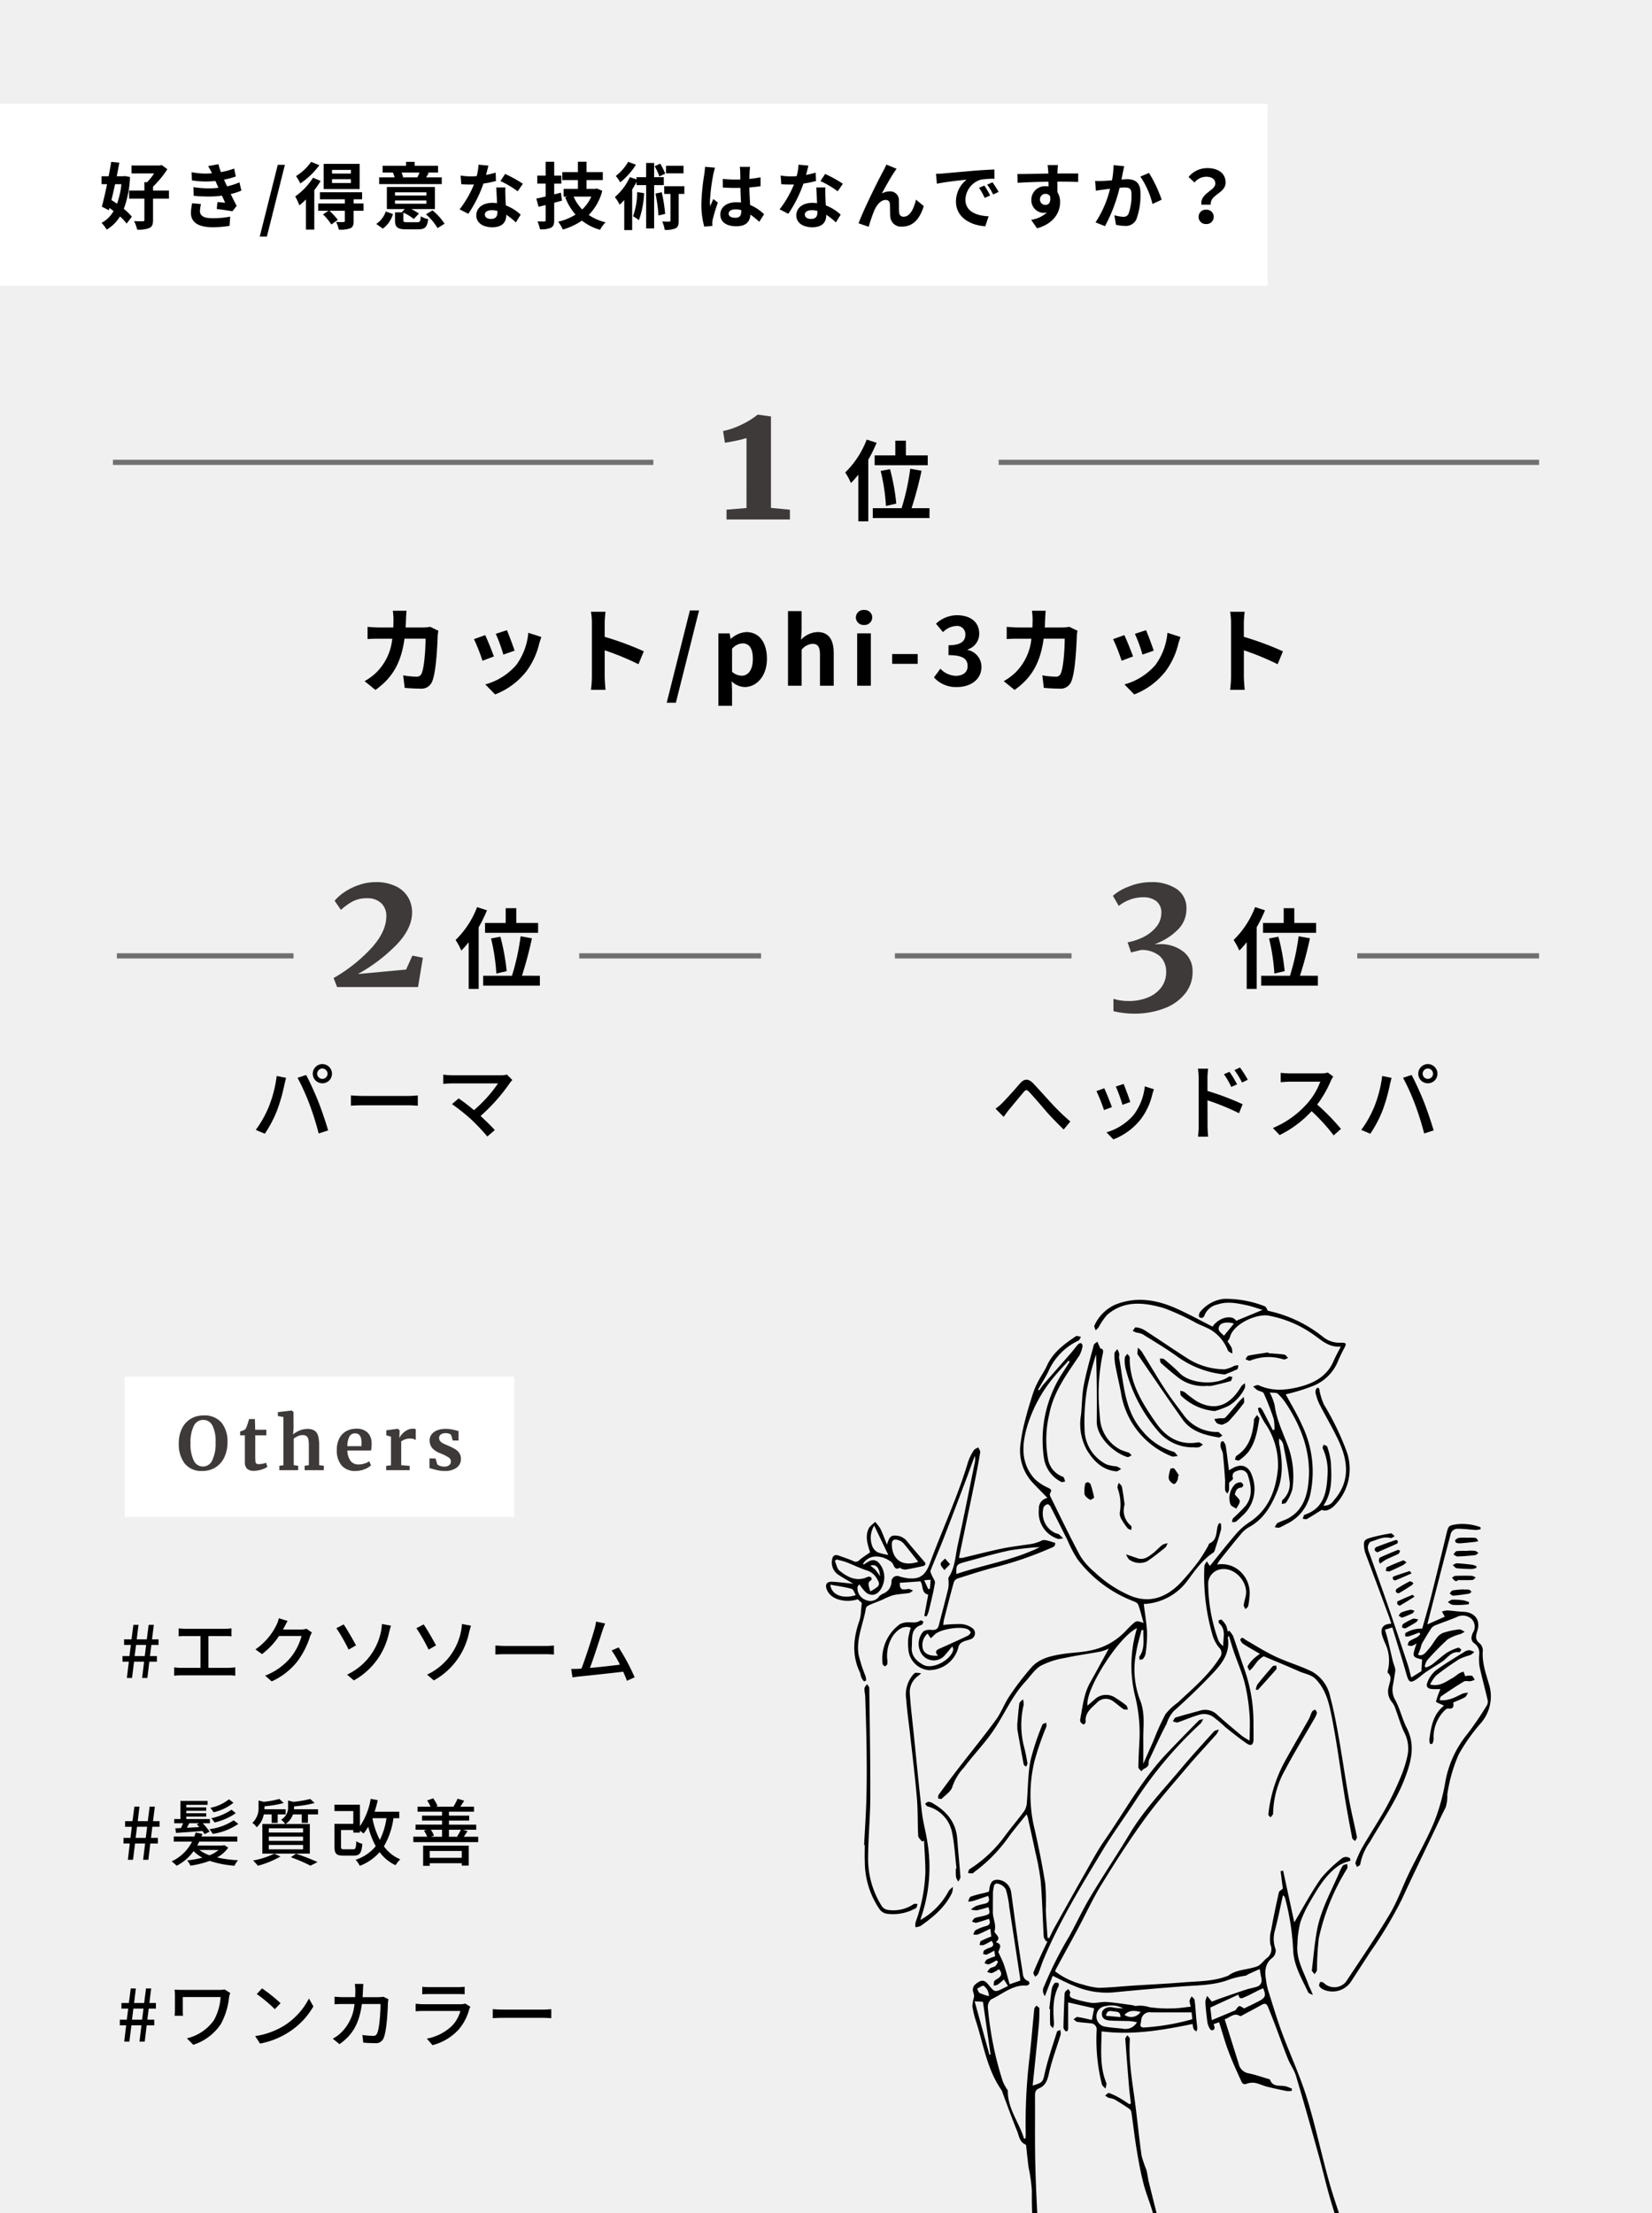<svg xmlns="http://www.w3.org/2000/svg" xmlns:xlink="http://www.w3.org/1999/xlink" width="318" height="426" viewBox="0 0 318 426">
  <defs>
    <clipPath id="clip-path">
      <rect id="長方形_6826" data-name="長方形 6826" width="140" height="190" transform="translate(192 3221)" fill="#fff" stroke="#707070" stroke-width="1"/>
    </clipPath>
    <clipPath id="clip-path-2">
      <rect id="長方形_6767" data-name="長方形 6767" width="127.993" height="189.345" fill="none"/>
    </clipPath>
  </defs>
  <g id="グループ_21699" data-name="グループ 21699" transform="translate(-36 -2985)">
    <path id="パス_98261" data-name="パス 98261" d="M0,0H318V426H0Z" transform="translate(36 2985)" fill="#f0f0f0"/>
    <path id="パス_98260" data-name="パス 98260" d="M0,0H244V35H0Z" transform="translate(36 3005)" fill="#fff"/>
    <path id="パス_98259" data-name="パス 98259" d="M4.368-7.546a15.775,15.775,0,0,1-.84,3.766c-.364-.252-.728-.49-1.078-.714.238-.952.476-2,.7-3.052Zm.644-1.568-.266.042H3.472c.182-.91.35-1.792.5-2.618l-1.568-.154c-.14.868-.308,1.806-.49,2.772H.546v1.526H1.61C1.274-5.922.924-4.368.6-3.22l1.358.7.112-.448c.266.2.532.392.784.6A5.62,5.62,0,0,1,.546-.1,7.108,7.108,0,0,1,1.54,1.2,7.516,7.516,0,0,0,4.1-1.33,9.174,9.174,0,0,1,5.376.042l1.008-1.33a10.043,10.043,0,0,0-1.554-1.5A19.346,19.346,0,0,0,6.02-8.932Zm8.512,2.8H10.458V-7.07a18.866,18.866,0,0,0,2.758-3.36l-1.106-.812-.336.1H6.314v1.526h4.354a12.4,12.4,0,0,1-1.344,1.68H8.792v1.624H5.852V-4.76h2.94V-.672c0,.2-.07.266-.294.266s-.98,0-1.694-.028a6.611,6.611,0,0,1,.6,1.638A5.569,5.569,0,0,0,9.73.9c.56-.252.728-.7.728-1.54V-4.76h3.066ZM17.99-3.878a10.556,10.556,0,0,0-.238,1.848C17.752-.1,19.334.742,21.938.742A19.631,19.631,0,0,0,25.186.476L25.312-1.3a17.508,17.508,0,0,1-3.43.308c-1.792,0-2.394-.546-2.394-1.414a6.973,6.973,0,0,1,.2-1.316ZM27.09-7.9a12.452,12.452,0,0,1-2.38.77c-.154-.322-.294-.616-.392-.84l-.2-.448A14.237,14.237,0,0,0,26.39-9.03l-.322-1.526a13.708,13.708,0,0,1-2.548.686,15.41,15.41,0,0,1-.476-1.526l-1.988.378a11.583,11.583,0,0,1,.7,1.274l.042.1c-.448.042-.9.056-1.344.056a14.729,14.729,0,0,1-2.576-.266l.07,1.582a18.234,18.234,0,0,0,2.66.21c.63,0,1.26-.042,1.862-.1l.266.6c.1.224.2.462.308.714a16.269,16.269,0,0,1-1.918.112,20.464,20.464,0,0,1-2.9-.238l.056,1.666c1.106.1,2.128.14,2.968.14a19.339,19.339,0,0,0,2.478-.168l.616,1.372c-.378-.042-.938-.084-1.484-.14l-.14,1.33c.924.112,2.24.308,3.01.448l.826-1.036c-.378-.728-.784-1.54-1.148-2.282a10.948,10.948,0,0,0,2.058-.672ZM31,2.548h1.372L35.84-11.27H34.468ZM48.552-9.59h-3.64v-.7h3.64Zm0,1.82h-3.64V-8.5h3.64Zm1.68-3.682H43.3v4.844h6.93Zm-9.338-.392A9.986,9.986,0,0,1,37.982-9.1a10.331,10.331,0,0,1,.826,1.414A14.822,14.822,0,0,0,42.476-11.2Zm.364,3.052a12.567,12.567,0,0,1-3.43,3.6,12.423,12.423,0,0,1,.8,1.722,13.152,13.152,0,0,0,1.26-1.134V1.2H41.5V-6.4a14.783,14.783,0,0,0,1.218-1.764Zm9.716,4.956h-1.9v-.8h1.624V-5.992H42.588v1.358h4.788v.8H42.252v1.414h1.96l-1.036.686A11.793,11.793,0,0,1,44.786.21l1.246-.882a14.72,14.72,0,0,0-1.6-1.75h2.94V-.476c0,.154-.056.21-.252.224s-.84,0-1.428-.028A5.85,5.85,0,0,1,46.214,1.2a5.542,5.542,0,0,0,2.17-.238c.546-.238.686-.63.686-1.4V-2.422h1.918Zm10.78-5.95a7.988,7.988,0,0,1-.406.924H58.394l.21-.056a7.42,7.42,0,0,0-.308-.868Zm4.284.924h-3c.14-.238.308-.518.49-.84l-.35-.084h2.142v-1.3H60.816v-.756H59.164v.756H54.656v1.3H56.63a7.289,7.289,0,0,1,.336.924H53.984v1.3H66.038ZM54.7,1.008a5.338,5.338,0,0,0,1.946-2.8l-1.386-.5A4.728,4.728,0,0,1,53.424.112ZM57.036-4.41h6.048v.63H57.036Zm0-1.568h6.048v.616H57.036Zm2.38,5.754c-.644,0-.77-.042-.77-.42V-2.058a8.214,8.214,0,0,1,2,1.218l.994-1.05a9.7,9.7,0,0,0-1.484-.868h4.564V-7H55.468v4.242h3.458l-.56.574.126.056H57.036V-.616c0,1.344.434,1.764,2.212,1.764h2.226c1.316,0,1.764-.406,1.946-1.974a4.27,4.27,0,0,1-1.428-.546c-.056.994-.154,1.148-.672,1.148ZM63-1.75A11.216,11.216,0,0,1,65.226.91L66.57.07a10.613,10.613,0,0,0-2.324-2.576ZM81.648-7.63a25.809,25.809,0,0,0-3.416-1.89l-.9,1.386a17.838,17.838,0,0,1,3.318,1.96ZM76.412-9.772a17.075,17.075,0,0,1-1.848.448c.182-.7.336-1.344.448-1.792l-1.9-.182a11.2,11.2,0,0,1-.35,2.2c-.42.042-.84.056-1.246.056a12.414,12.414,0,0,1-1.848-.168l.126,1.666c.6.056,1.162.07,1.722.07.238,0,.476,0,.714-.014A19.975,19.975,0,0,1,69.468-2.7l1.68.854A24.639,24.639,0,0,0,74.06-7.672a17.63,17.63,0,0,0,2.408-.49Zm.336,7.644c0,.742-.294,1.274-1.232,1.274-.756,0-1.19-.35-1.19-.868,0-.476.518-.812,1.316-.812a4.131,4.131,0,0,1,1.106.14Zm-.21-4.788c.028.84.1,2.016.14,3.024-.294-.028-.6-.056-.924-.056-1.932,0-3.066,1.05-3.066,2.394,0,1.526,1.358,2.3,3.08,2.3,1.96,0,2.674-1.008,2.674-2.3v-.112A12.178,12.178,0,0,1,80.3-.182l.924-1.5a8.995,8.995,0,0,0-2.856-1.778c-.042-.658-.07-1.3-.084-1.68-.014-.616-.042-1.176,0-1.778ZM88.97-5.908l-1.288.322V-7.658h1.372V-9.2H87.682v-2.66H86.03V-9.2H84.42v1.54h1.61V-5.18c-.672.168-1.274.308-1.792.406l.434,1.582,1.358-.336V-.644c0,.21-.056.28-.266.28-.182,0-.756,0-1.3-.014a7.239,7.239,0,0,1,.476,1.512A4.661,4.661,0,0,0,87.052.84c.476-.266.63-.658.63-1.47V-3.976c.5-.126,1.008-.266,1.5-.406Zm5.852.756a7.8,7.8,0,0,1-1.75,2.478A8,8,0,0,1,91.42-5.152Zm1.05-1.568-.294.07H93.9V-8.33h3.136V-9.87H93.9v-2H92.246v2h-3.01v1.54h3.01v1.68H89.488v1.5h.728l-.42.126a11.086,11.086,0,0,0,1.988,3.332A10.8,10.8,0,0,1,88.438-.322a6.837,6.837,0,0,1,.9,1.512A12.893,12.893,0,0,0,93.016-.532,9.979,9.979,0,0,0,96.5,1.232,7.246,7.246,0,0,1,97.566-.21a9.456,9.456,0,0,1-3.234-1.414,10.236,10.236,0,0,0,2.6-4.648Zm16.7-4.368H109.2v1.456h3.374Zm-3.528,1.512a11.048,11.048,0,0,0-.952-1.918l-1.078.49a10.51,10.51,0,0,1,.91,1.974Zm-7.126-2.268a9.461,9.461,0,0,1-2.38,2.716,7.707,7.707,0,0,1,.854,1.232,13.812,13.812,0,0,0,3.024-3.4Zm1.736,5.824a14,14,0,0,1-.8,4.648,8.864,8.864,0,0,1,1.134.756,17.3,17.3,0,0,0,.994-5.208Zm5.124-1.344V-8.89h-1.862v-2.744h-1.54V-8.89H103.53v.42L102.242-8.9a11.224,11.224,0,0,1-2.884,3.836,8.822,8.822,0,0,1,.924,1.47c.294-.266.588-.574.882-.9V1.288h1.526V-6.524c.308-.476.588-.98.84-1.47v.63h1.848V.966h1.54v-8.33Zm-1.6,1.624a30.54,30.54,0,0,1,.574,4.214l1.288-.294a30.815,30.815,0,0,0-.658-4.172Zm5.558-1.414h-3.878V-5.67h1.2V-.546c0,.154-.056.21-.238.21s-.784,0-1.344-.028a6.561,6.561,0,0,1,.476,1.61,4.639,4.639,0,0,0,2.086-.294c.49-.252.6-.686.6-1.484V-5.67h1.092Zm3.976-3.738c-.014.448-.084.98-.126,1.358a40.384,40.384,0,0,0-.574,5.74,15.96,15.96,0,0,0,.546,4.41L118.132.5c-.014-.2-.028-.434-.028-.574a3.878,3.878,0,0,1,.084-.644A32.953,32.953,0,0,1,119.182-4l-.868-.686c-.2.448-.42.924-.6,1.4a6.219,6.219,0,0,1-.056-.882,36.046,36.046,0,0,1,.658-5.32c.056-.252.224-.952.322-1.232Zm6.972,8.554c0,.826-.28,1.26-1.134,1.26-.728,0-1.288-.238-1.288-.812,0-.5.532-.812,1.316-.812a4.217,4.217,0,0,1,1.106.154Zm4.4.574A8.788,8.788,0,0,0,125.4-3.542c-.056-.938-.126-2.044-.154-3.374.756-.056,1.5-.14,2.156-.238V-8.876c-.672.14-1.386.238-2.142.322,0-.6.028-1.12.042-1.428s.042-.616.084-.9H123.4a7.845,7.845,0,0,1,.084.91c.014.308.014.854.028,1.526-.322.014-.644.014-.966.014a22.989,22.989,0,0,1-2.422-.126l.014,1.652c.812.056,1.6.084,2.408.084.322,0,.644,0,.98-.014.014.98.07,1.974.112,2.828a6.484,6.484,0,0,0-.91-.056c-1.89,0-3.066.952-3.066,2.366,0,1.456,1.19,2.254,3.094,2.254,1.876,0,2.618-.924,2.7-2.24a15.423,15.423,0,0,1,1.694,1.386ZM143.248-7.63a25.809,25.809,0,0,0-3.416-1.89l-.9,1.386a17.838,17.838,0,0,1,3.318,1.96Zm-5.236-2.142a17.074,17.074,0,0,1-1.848.448c.182-.7.336-1.344.448-1.792l-1.9-.182a11.206,11.206,0,0,1-.35,2.2c-.42.042-.84.056-1.246.056a12.414,12.414,0,0,1-1.848-.168l.126,1.666c.6.056,1.162.07,1.722.07.238,0,.476,0,.714-.014A19.975,19.975,0,0,1,131.068-2.7l1.68.854a24.64,24.64,0,0,0,2.912-5.824,17.629,17.629,0,0,0,2.408-.49Zm.336,7.644c0,.742-.294,1.274-1.232,1.274-.756,0-1.19-.35-1.19-.868,0-.476.518-.812,1.316-.812a4.131,4.131,0,0,1,1.106.14Zm-.21-4.788c.028.84.1,2.016.14,3.024-.294-.028-.6-.056-.924-.056-1.932,0-3.066,1.05-3.066,2.394,0,1.526,1.358,2.3,3.08,2.3,1.96,0,2.674-1.008,2.674-2.3v-.112A12.176,12.176,0,0,1,141.9-.182l.924-1.5a8.995,8.995,0,0,0-2.856-1.778c-.042-.658-.07-1.3-.084-1.68-.014-.616-.042-1.176,0-1.778Zm15.456-3.6-1.974-.8c-.252.588-.5,1.036-.686,1.4-.728,1.316-3.654,7.14-4.662,9.9l1.946.672a32.109,32.109,0,0,1,1.05-3.08c.49-1.134,1.274-2.086,2.212-2.086a.753.753,0,0,1,.812.77c.042.56.028,1.68.084,2.436a2.051,2.051,0,0,0,2.3,1.918c2.142,0,3.416-1.568,4.144-3.948l-1.5-1.232c-.406,1.722-1.148,3.276-2.352,3.276a.8.8,0,0,1-.882-.742c-.07-.588-.028-1.694-.056-2.31a1.674,1.674,0,0,0-1.722-1.82,3.105,3.105,0,0,0-1.568.42c.672-1.232,1.722-3.15,2.408-4.13A7.178,7.178,0,0,1,153.594-10.514Zm16.9,3.234-1.036.434A12.825,12.825,0,0,1,170.548-4.9l1.05-.476A19.817,19.817,0,0,0,170.492-7.28Zm1.554-.63-1.022.462a11.3,11.3,0,0,1,1.148,1.89l1.05-.5A19.613,19.613,0,0,0,172.046-7.91ZM161.168-9.534l.182,1.9c1.61-.35,4.508-.658,5.712-.784a5.381,5.381,0,0,0-2.044,4.228c0,3,2.744,4.564,5.642,4.746l.644-1.918c-2.338-.112-4.466-.924-4.466-3.206A4.148,4.148,0,0,1,169.75-8.4a14.4,14.4,0,0,1,2.674-.182l-.014-1.792c-.966.042-2.478.126-3.906.238-2.534.224-4.816.42-5.978.532C162.26-9.576,161.728-9.548,161.168-9.534Zm20.02,4.942a1.051,1.051,0,0,1,1.064-1.092,1.011,1.011,0,0,1,.882.448c.2,1.246-.308,1.68-.9,1.68A1.019,1.019,0,0,1,181.188-4.592ZM188.552-9.6c-.728-.014-2.618,0-4,0,0-.168.014-.322.014-.434,0-.224.056-.966.084-1.19h-2c.042.224.1.756.126,1.2.014.112.014.252.028.434-1.876.028-4.382.1-5.964.084l.042,1.694c1.708-.1,3.836-.182,5.936-.21l.014.91a3.276,3.276,0,0,0-.532-.042,2.622,2.622,0,0,0-2.772,2.6,2.436,2.436,0,0,0,2.38,2.534,2.76,2.76,0,0,0,.616-.07,5.7,5.7,0,0,1-3.038,1.4L180.628.952C184,0,185.066-2.268,185.066-4.074a3.5,3.5,0,0,0-.518-1.932c0-.6,0-1.33-.014-2.03,1.862,0,3.164.028,4,.07Zm6.79-1.61a15.108,15.108,0,0,1-.294,2.926c-.7.056-1.344.1-1.778.112a12.872,12.872,0,0,1-1.47,0l.154,1.89c.42-.084,1.134-.182,1.54-.224.252-.042.686-.1,1.19-.154a20.865,20.865,0,0,1-2.8,6.468l1.82.728a30.9,30.9,0,0,0,2.814-7.392c.378-.028.714-.056.938-.056.882,0,1.344.168,1.344,1.26a10.333,10.333,0,0,1-.56,3.794,1.017,1.017,0,0,1-1.036.588,8.127,8.127,0,0,1-1.694-.294l.308,1.834a7.842,7.842,0,0,0,1.652.21A2.226,2.226,0,0,0,199.752-.8a13.553,13.553,0,0,0,.784-5.054c0-1.988-1.036-2.646-2.506-2.646-.28,0-.686.028-1.162.056.112-.5.21-1.008.294-1.414.07-.35.154-.784.238-1.148Zm5.166,2.2a16.111,16.111,0,0,1,2.338,5.278l1.764-.826a25.4,25.4,0,0,0-2.436-5.152ZM212.268-3.6h1.806c-.21-1.946,2.842-2.184,2.842-4.242,0-1.862-1.484-2.8-3.514-2.8a4.658,4.658,0,0,0-3.612,1.708l1.148,1.064a2.9,2.9,0,0,1,2.24-1.106c1.092,0,1.764.476,1.764,1.316C214.942-6.3,211.974-5.8,212.268-3.6Zm-.546,2.338A1.373,1.373,0,0,0,213.178.126a1.373,1.373,0,0,0,1.456-1.386,1.362,1.362,0,0,0-1.456-1.372A1.362,1.362,0,0,0,211.722-1.26Z" transform="translate(55 3028)"/>
    <path id="パス_98258" data-name="パス 98258" d="M5.7-15.68a18.576,18.576,0,0,1-1.952.5q-1.408.3-2.208.4l-.352-2.24a15.177,15.177,0,0,0,3.6-1.264,14.985,14.985,0,0,0,3.056-1.9h.032l2.528.352v17.6l3.648.352V0H1.856V-1.888l3.84-.32Z" transform="translate(174 3085)" fill="#3e3a39"/>
    <path id="パス_98257" data-name="パス 98257" d="M-12.944-11.312a1.011,1.011,0,0,1,.992-1.008,1.025,1.025,0,0,1,1.008,1.008,1.011,1.011,0,0,1-1.008.992A1,1,0,0,1-12.944-11.312Zm-.848,0a1.84,1.84,0,0,0,1.84,1.84,1.844,1.844,0,0,0,1.856-1.84,1.857,1.857,0,0,0-1.856-1.856A1.854,1.854,0,0,0-13.792-11.312Zm-8.5,6.432A20.511,20.511,0,0,1-24.768-.5l1.744.736a23.21,23.21,0,0,0,2.352-4.464,34.109,34.109,0,0,0,1.408-4.928c.08-.352.224-.96.336-1.36l-1.808-.368A24.15,24.15,0,0,1-22.288-4.88Zm7.888-.5A54.581,54.581,0,0,1-12.656.192L-10.832-.4c-.432-1.5-1.28-4-1.888-5.536-.64-1.616-1.7-3.936-2.352-5.136l-1.648.544A42.688,42.688,0,0,1-14.4-5.376Zm7.952.224c.544-.048,1.5-.08,2.384-.08h8.7c.7,0,1.44.064,1.792.08V-7.136c-.4.032-1.024.1-1.792.1h-8.7c-.864,0-1.856-.064-2.384-.1Zm30.016-6a4.108,4.108,0,0,1-1.232.144h-9.3a13.6,13.6,0,0,1-1.712-.128v1.792c.32-.032,1.088-.1,1.712-.1h8.832A25.66,25.66,0,0,1,17.232-4.3,34.452,34.452,0,0,0,14.288-6.56l-1.28,1.1A37.972,37.972,0,0,1,16.72-2.5,42.255,42.255,0,0,1,19.808.768l1.44-1.232c-.672-.752-1.76-1.808-2.736-2.72A34.943,34.943,0,0,0,24.16-9.552c.112-.16.288-.352.464-.56Z" transform="translate(110 3203)"/>
    <path id="パス_98256" data-name="パス 98256" d="M0,0H104.024" transform="translate(57.738 3074)" fill="none" stroke="#707070" stroke-width="1"/>
    <path id="パス_98255" data-name="パス 98255" d="M-42.368-4.592-40.8-3.008c.256-.352.624-.88.976-1.312.7-.864,2.112-2.544,2.8-3.376.528-.608.64-.608,1.184-.048.736.768,1.9,2.128,2.944,3.344C-31.84-3.136-30.3-1.6-29.248-.576l1.28-1.536a42.541,42.541,0,0,1-3.984-3.9c-1.024-1.12-2.24-2.464-3.072-3.36-1.072-1.12-1.84-1.024-2.752.064-1.008,1.184-2.544,2.88-3.312,3.648A8.114,8.114,0,0,1-42.368-4.592Zm24.656-4.752-1.5.5a29.262,29.262,0,0,1,1.28,3.52l1.5-.544C-16.64-6.576-17.424-8.672-17.712-9.344Zm4.08.464A11.105,11.105,0,0,1-15.76-3.408,10.9,10.9,0,0,1-21.008-.032l1.328,1.36a12.4,12.4,0,0,0,5.264-3.872,12.826,12.826,0,0,0,2.24-4.832c.064-.256.16-.544.3-.944Zm-7.808.368-1.5.544A32.677,32.677,0,0,1-21.488-4.32l1.52-.56C-20.272-5.76-21.072-7.776-21.44-8.512ZM6.192-10.16a23.757,23.757,0,0,0-1.5-2.352l-1.072.5a15.989,15.989,0,0,1,1.472,2.4Zm-2.064.9A19.726,19.726,0,0,0,2.672-11.68L1.6-11.216A14.577,14.577,0,0,1,3.008-8.768Zm-5.7-1.232c0-.576.08-1.264.128-1.792H-3.408A11.428,11.428,0,0,1-3.264-10.5v9.248A16.955,16.955,0,0,1-3.392.8H-1.44C-1.5.224-1.552-.752-1.552-1.248l-.016-4.944A44.711,44.711,0,0,1,4.5-3.712L5.2-5.44A51.831,51.831,0,0,0-1.568-8ZM21.6-11.536a4.853,4.853,0,0,1-1.392.16H14.272a17.119,17.119,0,0,1-1.744-.112V-9.68c.256-.016,1.12-.1,1.744-.1h5.872A13.164,13.164,0,0,1,17.6-5.552,17.978,17.978,0,0,1,11.024-.864L12.32.5a21,21,0,0,0,6.16-4.608A35.907,35.907,0,0,1,22.72.56L24.128-.688a42.528,42.528,0,0,0-4.576-4.688,21.9,21.9,0,0,0,2.624-4.56,5.523,5.523,0,0,1,.464-.832Zm18.256.224a1.011,1.011,0,0,1,.992-1.008,1.025,1.025,0,0,1,1.008,1.008,1.011,1.011,0,0,1-1.008.992A1,1,0,0,1,39.856-11.312Zm-.848,0a1.84,1.84,0,0,0,1.84,1.84,1.844,1.844,0,0,0,1.856-1.84,1.857,1.857,0,0,0-1.856-1.856A1.854,1.854,0,0,0,39.008-11.312Zm-8.5,6.432A20.511,20.511,0,0,1,28.032-.5L29.776.24a23.21,23.21,0,0,0,2.352-4.464,34.109,34.109,0,0,0,1.408-4.928c.08-.352.224-.96.336-1.36l-1.808-.368A24.15,24.15,0,0,1,30.512-4.88Zm7.888-.5A54.581,54.581,0,0,1,40.144.192L41.968-.4c-.432-1.5-1.28-4-1.888-5.536-.64-1.616-1.7-3.936-2.352-5.136l-1.648.544A42.688,42.688,0,0,1,38.4-5.376Z" transform="translate(270 3203)"/>
    <path id="パス_98254" data-name="パス 98254" d="M-76.185-11.34a8.366,8.366,0,0,1-1.35.126h-3.384c.036-.522.054-1.062.072-1.62.018-.432.054-1.188.108-1.6h-2.646a13.321,13.321,0,0,1,.126,1.656c0,.54-.018,1.062-.036,1.566h-2.574c-.684,0-1.62-.054-2.376-.126v2.358c.774-.072,1.764-.072,2.376-.072h2.376a10.585,10.585,0,0,1-2.97,6.408A10.726,10.726,0,0,1-88.821-.882L-86.733.81c3.222-2.286,4.932-5.112,5.6-9.864h4.05c0,1.944-.234,5.544-.756,6.678a.958.958,0,0,1-1.026.63A14.9,14.9,0,0,1-81.387-2L-81.1.414c.864.072,1.944.144,2.97.144A2.216,2.216,0,0,0-75.807-.828c.774-1.836.99-6.858,1.062-8.8a7.781,7.781,0,0,1,.126-.954Zm14.76.648-2.142.7a29.98,29.98,0,0,1,1.458,4l2.16-.756C-60.2-7.578-61.083-9.918-61.425-10.692Zm4.122.5a12.311,12.311,0,0,1-2.3,6.174A12.112,12.112,0,0,1-65.583-.252l1.89,1.926a14.057,14.057,0,0,0,6.03-4.464,14.514,14.514,0,0,0,2.448-5.274c.108-.36.216-.738.432-1.314Zm-8.3.45-2.16.774a36.357,36.357,0,0,1,1.638,4.158l2.2-.828C-64.287-6.642-65.151-8.82-65.6-9.738Zm30.528,3.114A58.789,58.789,0,0,0-42.6-9.414v-2.664a19.571,19.571,0,0,1,.162-2.16h-2.808a12.5,12.5,0,0,1,.18,2.16v10.35a19.77,19.77,0,0,1-.18,2.52h2.808c-.072-.738-.162-2-.162-2.52V-6.822A51.991,51.991,0,0,1-36.1-4.14Zm4.41,9.9H-28.9l4.464-17.766H-26.2Zm9.954.594h2.628V.81l-.072-1.656a3.747,3.747,0,0,0,2.5,1.1c2.214,0,4.284-2,4.284-5.454,0-3.1-1.476-5.13-3.96-5.13a4.785,4.785,0,0,0-2.97,1.3h-.072l-.18-1.044h-2.16Zm4.464-5.8a2.82,2.82,0,0,1-1.836-.756V-7.11a2.842,2.842,0,0,1,2-1.044c1.386,0,2,1.062,2,2.988C-14.085-2.97-15.021-1.926-16.245-1.926ZM-7.317,0h2.628V-6.93A2.9,2.9,0,0,1-2.583-8.064c.99,0,1.422.558,1.422,2.106V0H1.485V-6.282c0-2.538-.936-4.05-3.114-4.05A4.587,4.587,0,0,0-4.8-8.856l.108-1.89v-3.618H-7.317ZM6,0H8.631V-10.08H6ZM7.335-11.7A1.465,1.465,0,0,0,8.9-13.14a1.444,1.444,0,0,0-1.566-1.44,1.45,1.45,0,0,0-1.584,1.44A1.471,1.471,0,0,0,7.335-11.7Zm5.4,7.488h4.914V-6.1H12.735ZM25.245.252c2.538,0,4.68-1.422,4.68-3.87a3.329,3.329,0,0,0-2.664-3.276v-.09a3.156,3.156,0,0,0,2.232-3.042c0-2.286-1.746-3.546-4.32-3.546a5.91,5.91,0,0,0-4,1.638l1.35,1.62a3.8,3.8,0,0,1,2.52-1.188,1.592,1.592,0,0,1,1.782,1.674c0,1.188-.792,2.034-3.24,2.034v1.908c2.9,0,3.672.81,3.672,2.124,0,1.188-.918,1.854-2.268,1.854a4.231,4.231,0,0,1-2.97-1.368L20.781-1.6A5.662,5.662,0,0,0,25.245.252Zm21.6-11.592a8.367,8.367,0,0,1-1.35.126H42.111c.036-.522.054-1.062.072-1.62.018-.432.054-1.188.108-1.6H39.645a13.321,13.321,0,0,1,.126,1.656c0,.54-.018,1.062-.036,1.566H37.161c-.684,0-1.62-.054-2.376-.126v2.358c.774-.072,1.764-.072,2.376-.072h2.376a10.585,10.585,0,0,1-2.97,6.408A10.726,10.726,0,0,1,34.209-.882L36.3.81c3.222-2.286,4.932-5.112,5.6-9.864h4.05c0,1.944-.234,5.544-.756,6.678a.958.958,0,0,1-1.026.63A14.9,14.9,0,0,1,41.643-2L41.931.414c.864.072,1.944.144,2.97.144A2.216,2.216,0,0,0,47.223-.828c.774-1.836.99-6.858,1.062-8.8a7.781,7.781,0,0,1,.126-.954Zm14.76.648-2.142.7a29.98,29.98,0,0,1,1.458,4l2.16-.756C62.829-7.578,61.947-9.918,61.6-10.692Zm4.122.5a12.311,12.311,0,0,1-2.3,6.174A12.112,12.112,0,0,1,57.447-.252l1.89,1.926a14.057,14.057,0,0,0,6.03-4.464,14.514,14.514,0,0,0,2.448-5.274c.108-.36.216-.738.432-1.314Zm-8.3.45-2.16.774a36.357,36.357,0,0,1,1.638,4.158l2.2-.828C58.743-6.642,57.879-8.82,57.429-9.738ZM87.957-6.624a58.788,58.788,0,0,0-7.524-2.79v-2.664a19.571,19.571,0,0,1,.162-2.16H77.787a12.5,12.5,0,0,1,.18,2.16v10.35a19.77,19.77,0,0,1-.18,2.52H80.6c-.072-.738-.162-2-.162-2.52V-6.822a51.991,51.991,0,0,1,6.5,2.682Z" transform="translate(195 3117)"/>
    <path id="パス_98253" data-name="パス 98253" d="M-2.635-11.339v1.9H7.582v-1.9h-4.2v-2.839H1.343v2.839ZM1.53-2.057A40.908,40.908,0,0,0,.323-8.687l-1.8.34A37.688,37.688,0,0,1-.459-1.6ZM-4.165-14.382A17.476,17.476,0,0,1-8.3-8.058a13.355,13.355,0,0,1,1.1,2.04A16.833,16.833,0,0,0-5.78-7.633V1.36h1.921V-10.506a27.514,27.514,0,0,0,1.6-3.264ZM4.471-1.173A70.829,70.829,0,0,0,6.392-8.381L4.216-8.772a45.149,45.149,0,0,1-1.666,7.6H-2.992v1.9H7.922v-1.9Z" transform="translate(207 3084)"/>
    <path id="パス_98252" data-name="パス 98252" d="M0,0H104.024" transform="translate(228.238 3074)" fill="none" stroke="#707070" stroke-width="1"/>
    <g id="グループ_21697" data-name="グループ 21697" transform="translate(-75 -25)">
      <path id="パス_98265" data-name="パス 98265" d="M1.216-1.728a30.642,30.642,0,0,0,7.3-5.792q2.848-3.168,2.848-6.112a3.334,3.334,0,0,0-.976-2.512,3.773,3.773,0,0,0-2.736-.944,5.75,5.75,0,0,0-2.8.624,11.623,11.623,0,0,0-2.224,1.616l-1.216-1.76a8.674,8.674,0,0,1,1.84-1.632,11.631,11.631,0,0,1,2.8-1.392,9.723,9.723,0,0,1,3.232-.56,8.64,8.64,0,0,1,3.92.8,5.5,5.5,0,0,1,2.352,2.112,5.658,5.658,0,0,1,.768,2.912q0,3.072-2.944,6.176A32.248,32.248,0,0,1,5.888-2.5l9.28-.864,1.216-2.688,2.016.416L17.472,0H1.888Z" transform="translate(174 3200)" fill="#3e3a39"/>
      <path id="パス_98264" data-name="パス 98264" d="M-2.635-11.339v1.9H7.582v-1.9h-4.2v-2.839H1.343v2.839ZM1.53-2.057A40.908,40.908,0,0,0,.323-8.687l-1.8.34A37.688,37.688,0,0,1-.459-1.6ZM-4.165-14.382A17.476,17.476,0,0,1-8.3-8.058a13.355,13.355,0,0,1,1.1,2.04A16.833,16.833,0,0,0-5.78-7.633V1.36h1.921V-10.506a27.514,27.514,0,0,0,1.6-3.264ZM4.471-1.173A70.829,70.829,0,0,0,6.392-8.381L4.216-8.772a45.149,45.149,0,0,1-1.666,7.6H-2.992v1.9H7.922v-1.9Z" transform="translate(207 3199)"/>
    </g>
    <path id="パス_98251" data-name="パス 98251" d="M0,0H75V27H0Z" transform="translate(60 3250)" fill="#fff"/>
    <path id="パス_98250" data-name="パス 98250" d="M4.97.154A4.1,4.1,0,0,1,1.554-1.274,6.094,6.094,0,0,1,.42-5.166a6.369,6.369,0,0,1,.595-2.828A4.4,4.4,0,0,1,2.688-9.87a4.66,4.66,0,0,1,2.478-.658A4.285,4.285,0,0,1,8.631-9.163,5.732,5.732,0,0,1,9.786-5.348a6.5,6.5,0,0,1-.609,2.877,4.6,4.6,0,0,1-1.7,1.939A4.611,4.611,0,0,1,4.97.154Zm.14-9.828A1.982,1.982,0,0,0,3.318-8.54a6.957,6.957,0,0,0-.644,3.36A7.126,7.126,0,0,0,3.3-1.841,1.947,1.947,0,0,0,5.082-.7,1.966,1.966,0,0,0,6.86-1.9,7.43,7.43,0,0,0,7.5-5.348,6.714,6.714,0,0,0,6.888-8.6,1.946,1.946,0,0,0,5.11-9.674Zm9.744,9.8a1.814,1.814,0,0,1-1.3-.406,1.725,1.725,0,0,1-.42-1.288V-6.706h-.91v-.728l.406-.147q.294-.105.448-.175a1.389,1.389,0,0,0,.406-.63q.126-.294.462-1.456h1.12l.056,2.058h2.142v1.078H15.134v3.934a9.857,9.857,0,0,0,.042,1.106.561.561,0,0,0,.182.413.954.954,0,0,0,.49.091,3.646,3.646,0,0,0,.728-.077,3.089,3.089,0,0,0,.63-.189l.266.784a3.9,3.9,0,0,1-1.148.532A4.883,4.883,0,0,1,14.854.126Zm5.7-10.36-1.064-.182v-.756l2.6-.308h.042l.364.266.014,3.122-.1,1.218A4.527,4.527,0,0,1,23.6-7.6a3.805,3.805,0,0,1,1.575-.336,2.444,2.444,0,0,1,1.372.329,1.738,1.738,0,0,1,.686,1,6.611,6.611,0,0,1,.2,1.792v3.85l.9.126V0H24.64V-.84l.812-.126v-3.85a5.086,5.086,0,0,0-.1-1.134,1.023,1.023,0,0,0-.357-.6,1.252,1.252,0,0,0-.763-.2,2.173,2.173,0,0,0-.889.2,3.683,3.683,0,0,0-.8.483v5.1l.854.126V0H19.768V-.84l.784-.112ZM34.482.154A3.375,3.375,0,0,1,31.731-.931a4.489,4.489,0,0,1-.9-2.961A4.769,4.769,0,0,1,31.3-6.076,3.317,3.317,0,0,1,32.62-7.49a3.9,3.9,0,0,1,1.974-.49,2.967,2.967,0,0,1,2.156.735,2.873,2.873,0,0,1,.784,2.093,6.141,6.141,0,0,1-.112,1.372h-4.55a3.432,3.432,0,0,0,.6,1.981,1.848,1.848,0,0,0,1.554.707,3.762,3.762,0,0,0,1.127-.182,3.056,3.056,0,0,0,.917-.434l.35.77A3.437,3.437,0,0,1,36.2-.189,4.534,4.534,0,0,1,34.482.154ZM35.574-4.62q.028-.392.028-.6,0-1.862-1.246-1.862a1.22,1.22,0,0,0-1.064.546,3.752,3.752,0,0,0-.42,1.918Zm4.76,3.794.924-.112V-6.454l-.9-.252v-.966l2.17-.294h.042l.35.28v.308l-.042,1.134h.042a2.314,2.314,0,0,1,.462-.693,3.548,3.548,0,0,1,.917-.728,2.378,2.378,0,0,1,1.2-.315,1.515,1.515,0,0,1,.532.084v2.1A1.737,1.737,0,0,0,45.01-6.09a2.956,2.956,0,0,0-1.778.546V-.952l1.624.126V0H40.334Zm9.828-.322a1.052,1.052,0,0,0,.511.315,2.313,2.313,0,0,0,.805.147,1.518,1.518,0,0,0,.987-.273.891.891,0,0,0,.329-.721.879.879,0,0,0-.406-.749,8.349,8.349,0,0,0-1.372-.707L50.624-3.3a3.691,3.691,0,0,1-1.442-.98,2.248,2.248,0,0,1-.476-1.484,1.813,1.813,0,0,1,.378-1.127,2.472,2.472,0,0,1,1.064-.777,4.161,4.161,0,0,1,1.582-.28,6.5,6.5,0,0,1,1.127.084q.469.084.987.224a2.033,2.033,0,0,0,.42.112V-5.7H53.158l-.322-1.064a.734.734,0,0,0-.378-.252,1.879,1.879,0,0,0-.672-.112,1.547,1.547,0,0,0-.917.245.788.788,0,0,0-.343.679.925.925,0,0,0,.238.651,1.8,1.8,0,0,0,.518.4q.28.14,1.036.462a10.862,10.862,0,0,1,1.253.616,2.637,2.637,0,0,1,.826.763,1.937,1.937,0,0,1,.329,1.141,2.043,2.043,0,0,1-.812,1.68,3.69,3.69,0,0,1-2.338.644A5.928,5.928,0,0,1,50.3.028Q49.728-.1,48.986-.308l-.308-.1V-2.254H49.84Z" transform="translate(70 3268)" fill="#3e3a39"/>
    <path id="パス_98249" data-name="パス 98249" d="M0,0H35" transform="translate(147.5 3169)" fill="none" stroke="#707070" stroke-width="1"/>
    <path id="パス_98248" data-name="パス 98248" d="M0,0H34" transform="translate(58.5 3169)" fill="none" stroke="#707070" stroke-width="1"/>
    <g id="グループ_21698" data-name="グループ 21698" transform="translate(74.762 -25)">
      <path id="パス_98263" data-name="パス 98263" d="M5.408,5.12a15.8,15.8,0,0,1-2.032-.144A13.92,13.92,0,0,1,1.568,4.64V2.272a9.69,9.69,0,0,0,2.88.416,9.471,9.471,0,0,0,3.888-.736A5.87,5.87,0,0,0,10.848-.032a4.73,4.73,0,0,0,.864-2.752A4.092,4.092,0,0,0,10.5-5.952,5.393,5.393,0,0,0,6.88-7.136l-1.92.48L4.288-8.608a10.682,10.682,0,0,0,2.592-.8,7.642,7.642,0,0,0,2.88-2.1,4.221,4.221,0,0,0,1.024-2.7,2.736,2.736,0,0,0-.976-2.336,4,4,0,0,0-2.48-.736,7.208,7.208,0,0,0-2.64.48,7.738,7.738,0,0,0-2.1,1.184l-1.12-1.952A9.83,9.83,0,0,1,4.5-19.328a11.116,11.116,0,0,1,4.272-.864,8.619,8.619,0,0,1,4.944,1.3,4.422,4.422,0,0,1,1.9,3.92,5.535,5.535,0,0,1-1.792,4.064A11.862,11.862,0,0,1,9.44-8.224q.32-.032.96-.032a7.112,7.112,0,0,1,4.624,1.44A4.693,4.693,0,0,1,16.8-2.976a6.538,6.538,0,0,1-1.36,4.144,9.2,9.2,0,0,1-3.984,2.9A15.955,15.955,0,0,1,5.408,5.12Z" transform="translate(174 3200)" fill="#3e3a39"/>
      <path id="パス_98262" data-name="パス 98262" d="M-2.635-11.339v1.9H7.582v-1.9h-4.2v-2.839H1.343v2.839ZM1.53-2.057A40.908,40.908,0,0,0,.323-8.687l-1.8.34A37.688,37.688,0,0,1-.459-1.6ZM-4.165-14.382A17.476,17.476,0,0,1-8.3-8.058a13.355,13.355,0,0,1,1.1,2.04A16.833,16.833,0,0,0-5.78-7.633V1.36h1.921V-10.506a27.514,27.514,0,0,0,1.6-3.264ZM4.471-1.173A70.829,70.829,0,0,0,6.392-8.381L4.216-8.772a45.149,45.149,0,0,1-1.666,7.6H-2.992v1.9H7.922v-1.9Z" transform="translate(207 3199)"/>
    </g>
    <path id="パス_98247" data-name="パス 98247" d="M0,0H35" transform="translate(297.262 3169)" fill="none" stroke="#707070" stroke-width="1"/>
    <path id="パス_98246" data-name="パス 98246" d="M0,0H34" transform="translate(208.262 3169)" fill="none" stroke="#707070" stroke-width="1"/>
    <path id="パス_98245" data-name="パス 98245" d="M-33.39,0h.994L-32-3.136h1.932L-30.45,0h1.008l.378-3.136h1.456V-4.214h-1.33l.266-2.142h1.386V-7.434h-1.26l.35-2.8h-.994l-.364,2.8h-1.932l.336-2.8h-.98l-.364,2.8h-1.428v1.078h1.3l-.266,2.142H-34.23v1.078h1.218Zm1.5-4.214.266-2.142h1.946l-.266,2.142ZM-13.02-7.6a10.951,10.951,0,0,1-4.662,1.708,4.535,4.535,0,0,1,.616.91A11.986,11.986,0,0,0-12.124-6.9Zm-.406-2.044a11.158,11.158,0,0,1-3.906,1.652,5.113,5.113,0,0,1,.63.812,11.823,11.823,0,0,0,4.088-1.792Zm-.5-2A8.32,8.32,0,0,1-17.528-10a5.692,5.692,0,0,1,.644.854,9.186,9.186,0,0,0,3.822-1.834Zm-8.092,5.474c.14-.266.294-.56.448-.868h1.918l-.462.224c.154.154.308.336.476.518Zm-2.1.994c1.4-.084,3.262-.224,5.082-.364a4.032,4.032,0,0,1,.42.616l.966-.5a14.842,14.842,0,0,0-1.33-1.61H-17.6v-.812h-4.536v-.462H-18.3v-.658h-3.836v-.462H-18.3v-.658h-3.836v-.49h4.1v-.756h-5.236v3.486h-1.19v.812h1.708c-.126.322-.28.644-.42.924-.392.028-.756.042-1.078.056Zm8.2,3.29a6.4,6.4,0,0,1-1.75,1.022A7.062,7.062,0,0,1-19.614-1.89Zm1.12-.924-.224.042h-.252v.028h-4.76c.14-.252.266-.5.392-.756h7.322v-.98h-6.9c.07-.168.126-.35.182-.518l-1.3-.252c-.07.252-.154.518-.252.77h-3.962v.98h3.528A8.385,8.385,0,0,1-24.962.308a7.994,7.994,0,0,1,.966.84,9.1,9.1,0,0,0,3.262-2.814A6.848,6.848,0,0,0-19.04-.406a20.691,20.691,0,0,1-2.94.532,3.8,3.8,0,0,1,.63,1.008A18.35,18.35,0,0,0-17.626.21a19.785,19.785,0,0,0,4.76.938A4.942,4.942,0,0,1-12.18.084a23.048,23.048,0,0,1-4.032-.532,6.116,6.116,0,0,0,2.142-1.89Zm9.086-5.922v1.624H-4.55V-8.736h1.54V-9.73H-7.1a2.373,2.373,0,0,0,.014-.308V-10.3a20.313,20.313,0,0,0,3.7-.63l-.84-.784a17.083,17.083,0,0,1-3.01.56l-.994-.252v1.33A3.838,3.838,0,0,1-9.422-7.1a3.42,3.42,0,0,1,.84.84A4.446,4.446,0,0,0-7.224-8.736Zm.518,7.56A16.125,16.125,0,0,1-9.282.14a12.081,12.081,0,0,1,.924,1.008A17.878,17.878,0,0,0-4.018-.63Zm3.178.686a29.368,29.368,0,0,1,3.78,1.624l1.358-.7a43.289,43.289,0,0,0-4.144-1.61ZM.336-5.25H-6.258v-.812H.336Zm0,1.6H-6.258v-.812H.336Zm0,1.638H-6.258v-.84H.336ZM-1.414-9.73a3.045,3.045,0,0,0,.014-.35v-.2a22.527,22.527,0,0,0,3.962-.644l-.84-.784a22.255,22.255,0,0,1-3.206.56L-2.548-11.4v1.26A2.647,2.647,0,0,1-3.892-7.714a2.954,2.954,0,0,1,.784.826H-7.5v5.7H1.638v-5.7H-3.024A3.671,3.671,0,0,0-1.61-8.736H.084v1.624h1.19V-8.736H3.22V-9.73ZM16.394-8.008A13.783,13.783,0,0,1,15.12-3.822a15.048,15.048,0,0,1-1.428-4.186Zm2.464,0V-9.254H14.112a21.578,21.578,0,0,0,.6-2.226l-1.358-.252a13.242,13.242,0,0,1-2.072,5.278V-10.6h-4.9V-9.38H10.01v2.464H6.384v4.41c0,1.358.392,1.708,1.75,1.708h1.932c1.176,0,1.54-.476,1.68-2.282a3.465,3.465,0,0,1-1.162-.49c-.056,1.344-.14,1.554-.616,1.554H8.288c-.546,0-.644-.07-.644-.5V-5.726H10.01v.49h1.274v-.378c.266.21.546.434.7.56a9.411,9.411,0,0,0,.9-1.316,15.622,15.622,0,0,0,1.442,3.752A8.327,8.327,0,0,1,10.458,0a6.229,6.229,0,0,1,.812,1.162A9.8,9.8,0,0,0,15.078-1.47a8.065,8.065,0,0,0,3.066,2.52,5.487,5.487,0,0,1,.91-1.134A7.405,7.405,0,0,1,15.9-2.59a14.5,14.5,0,0,0,1.834-5.418ZM30.884-1.694V-.378h-6.16V-1.694ZM23.45,1.162h1.274v-.5h6.16V1.12h1.344V-2.716H23.45Zm3.64-6.944v1.344H24.962l.574-.21a4.726,4.726,0,0,0-.6-1.134Zm3.626,0A12.671,12.671,0,0,1,30-4.494l.168.056H28.42V-5.782Zm.56,1.344c.224-.308.462-.686.728-1.078l-.882-.266H33.67v-.98H28.42v-.784h3.892V-8.5H28.42v-.756h4.83v-.966H30.6c.238-.336.49-.742.756-1.148l-1.274-.392a11.537,11.537,0,0,1-.8,1.54H25.914l.308-.126a6.2,6.2,0,0,0-.84-1.484l-1.162.42a6.224,6.224,0,0,1,.658,1.19H22.372v.966H27.09V-8.5H23.24v.952h3.85v.784h-5.1v.98h2.128l-.518.168a5.319,5.319,0,0,1,.63,1.176H21.56V-3.4H34.048V-4.438Z" transform="translate(94 3343)"/>
    <path id="パス_98244" data-name="パス 98244" d="M-41.09,0h.994l.392-3.136h1.932L-38.15,0h1.008l.378-3.136h1.456V-4.214h-1.33l.266-2.142h1.386V-7.434h-1.26l.35-2.8h-.994l-.364,2.8h-1.932l.336-2.8h-.98l-.364,2.8h-1.428v1.078h1.3l-.266,2.142H-41.93v1.078h1.218Zm1.5-4.214.266-2.142h1.946l-.266,2.142Zm17.836-5.824a5.106,5.106,0,0,1-1.078.084h-6.972c-.616,0-1.19-.014-1.582-.042.028.336.056.7.056,1.036v2.982c0,.308-.028.63-.056,1.008h1.61a9.827,9.827,0,0,1-.042-1.008v-2.6h7.28a10.471,10.471,0,0,1-1.3,4.48A8.844,8.844,0,0,1-29.022-.63L-27.8.616A10.075,10.075,0,0,0-22.5-3.36a13.669,13.669,0,0,0,1.6-5.222,4.305,4.305,0,0,1,.224-.77Zm7.2-.21-1.022,1.092A27.588,27.588,0,0,1-12.1-6.244l1.106-1.148A29.823,29.823,0,0,0-14.56-10.248Zm-1.33,9.184.938,1.442A15.436,15.436,0,0,0-9.59-1.708,14.314,14.314,0,0,0-4.676-6.776L-5.53-8.3a13.33,13.33,0,0,1-4.858,5.278A14.547,14.547,0,0,1-15.89-1.064ZM8.792-8.638a6.365,6.365,0,0,1-.966.084H4.8c.028-.434.056-.9.07-1.372.014-.336.042-.854.07-1.176H3.3a8.9,8.9,0,0,1,.1,1.2q0,.714-.042,1.344H1.106C.56-8.554-.07-8.6-.6-8.638v1.456c.532-.042,1.19-.056,1.708-.056H3.234a8.7,8.7,0,0,1-2.562,5.5A7.471,7.471,0,0,1-.938-.56L.35.49C2.758-1.2,4.144-3.346,4.662-7.238H8.246c0,1.512-.182,4.676-.658,5.656a.74.74,0,0,1-.8.476,16.028,16.028,0,0,1-2.03-.168L4.928.2c.714.056,1.526.1,2.282.1A1.561,1.561,0,0,0,8.834-.658c.616-1.372.8-5.376.84-6.79.014-.168.056-.476.1-.714ZM24.556-7.322a2.778,2.778,0,0,1-.9.126H16.492c-.406,0-.938-.042-1.484-.1v1.456c.532-.042,1.148-.056,1.484-.056h7.126a6.6,6.6,0,0,1-1.554,2.8,9.419,9.419,0,0,1-4.9,2.52L18.256.686A10.345,10.345,0,0,0,23.268-2.3a9.906,9.906,0,0,0,2.058-3.92,2.459,2.459,0,0,1,.224-.49ZM16.282-9.114c.392-.028.9-.042,1.344-.042h5.432c.476,0,1.036.014,1.386.042v-1.442a13.375,13.375,0,0,1-1.372.07H17.626a12.807,12.807,0,0,1-1.344-.07ZM29.848-4.508c.476-.042,1.316-.07,2.086-.07H39.55c.616,0,1.26.056,1.568.07V-6.244c-.35.028-.9.084-1.568.084H31.934c-.756,0-1.624-.056-2.086-.084Z" transform="translate(101 3378)"/>
    <path id="パス_98243" data-name="パス 98243" d="M-48.58,0h.994l.392-3.136h1.932L-45.64,0h1.008l.378-3.136H-42.8V-4.214h-1.33l.266-2.142h1.386V-7.434h-1.26l.35-2.8h-.994l-.364,2.8h-1.932l.336-2.8h-.98l-.364,2.8h-1.428v1.078h1.3l-.266,2.142H-49.42v1.078H-48.2Zm1.5-4.214.266-2.142h1.946l-.266,2.142Zm14.2,2.268V-8.064h3.178a12.46,12.46,0,0,1,1.26.056v-1.54a8.921,8.921,0,0,1-1.26.084h-7.658a9.8,9.8,0,0,1-1.246-.084v1.54c.364-.042.938-.056,1.246-.056h2.954v6.118h-3.766a8.277,8.277,0,0,1-1.3-.1v1.61a10.563,10.563,0,0,1,1.3-.07h9.24a9.693,9.693,0,0,1,1.218.07v-1.61a10.225,10.225,0,0,1-1.218.1ZM-14-9.478a3.2,3.2,0,0,1-1.05.154h-3.486c.112-.182.21-.364.294-.532.14-.252.35-.686.6-1.12l-1.68-.518a5.9,5.9,0,0,1-.448,1.274A12.261,12.261,0,0,1-23.828-5.5l1.26.91a14,14,0,0,0,3.276-3.486h4.34a11.238,11.238,0,0,1-2.072,4.1A11.971,11.971,0,0,1-21.966-.448l1.26,1.106a13.168,13.168,0,0,0,4.928-3.822,15.771,15.771,0,0,0,2.422-4.718,6.229,6.229,0,0,1,.392-.868ZM-6.188-.644l1.3,1.12A13.714,13.714,0,0,0,1.9-8.792c.07-.224.224-.84.364-1.274l-1.75-.322a9.057,9.057,0,0,1-.168,1.4A11.758,11.758,0,0,1-6.188-.644ZM-8.246-9.576A33.742,33.742,0,0,1-5.894-5.46l1.428-.812c-.5-.938-1.722-3.094-2.38-4.032ZM9.212-.644l1.3,1.12A13.714,13.714,0,0,0,17.3-8.792c.07-.224.224-.84.364-1.274l-1.75-.322a9.057,9.057,0,0,1-.168,1.4A11.758,11.758,0,0,1,9.212-.644ZM7.154-9.576A33.742,33.742,0,0,1,9.506-5.46l1.428-.812c-.5-.938-1.722-3.094-2.38-4.032Zm15.2,5.068c.476-.042,1.316-.07,2.086-.07H32.06c.616,0,1.26.056,1.568.07V-6.244c-.35.028-.9.084-1.568.084H24.444c-.756,0-1.624-.056-2.086-.084ZM49.168-.126a41.031,41.031,0,0,0-3.08-5.754l-1.358.588a18.847,18.847,0,0,1,1.6,2.73c-1.5.2-3.864.462-5.768.63.7-1.848,1.974-5.81,2.394-7.14.21-.616.378-1.036.532-1.414l-1.75-.364a8.837,8.837,0,0,1-.308,1.456c-.392,1.414-1.722,5.6-2.506,7.6-.21.014-.406.014-.574.028-.42.028-.966.028-1.4.028L37.2-.112c.42-.056.882-.126,1.232-.168,1.82-.168,6.3-.658,8.526-.924.294.644.546,1.26.728,1.75Z" transform="translate(109 3308)"/>
    <g id="マスクグループ_1" data-name="マスクグループ 1" clip-path="url(#clip-path)">
      <g id="グループ_21660" data-name="グループ 21660" transform="translate(195 3235)">
        <g id="グループ_21659" data-name="グループ 21659" clip-path="url(#clip-path-2)">
          <path id="パス_98111" data-name="パス 98111" d="M113.226,68.2c.2-.524.36-.9.495-1.292a5.1,5.1,0,0,1,.266-.87c.566-.985,1.15-1.963,1.777-2.912a1.768,1.768,0,0,1,.787-.591c1.341-.537,2.712-1,4.047-1.555a2.565,2.565,0,0,1,2.905.3,2.1,2.1,0,0,1,.283,2.662c-.312.7-.5,1.522.282,2.069a2.222,2.222,0,0,1,.943,2.052,10.991,10.991,0,0,0,.048,2.37c.475,2.209,1.079,4.389,1.586,6.59a1.415,1.415,0,0,1-.212.978,63.461,63.461,0,0,1-3.713,5.459,20.134,20.134,0,0,0-4.254,9.283,38.183,38.183,0,0,1-2.126,7.634c-1.4,3.365-3.239,6.543-4.83,9.83-1.276,2.633-2.244,5.441-3.737,7.94-2.651,4.435-5.578,8.705-8.426,13.022a2.913,2.913,0,0,1-4.282.192c-.14-.143-.612-.216-.663-.141-.144.215-.281.592-.181.777a1.755,1.755,0,0,0,.772.653,4.293,4.293,0,0,0,5.353-1.54c1.232-1.915,2.478-3.821,3.719-5.73a79.85,79.85,0,0,0,6.05-10.093c2.081-4.541,4.275-9.031,6.424-13.541.657-1.38,1.29-2.773,2-4.128a7.3,7.3,0,0,0,.322-2.5,30.079,30.079,0,0,1,2.186-7.7,34.91,34.91,0,0,1,4.222-5.987,7.843,7.843,0,0,0,1.638-7.49c-.618-2.1-1.4-4.252-1.209-6.555a1.816,1.816,0,0,0-.6-1.366c-.938-.729-.739-1.49-.448-2.434.646-2.1-.526-3.572-2.749-3.654-1.024-.038-2.043-.2-3.067-.257a3.814,3.814,0,0,0-1,.22l.543.987-3.32,1.473a1.562,1.562,0,0,1,.035-.3c1.479-5.77,2.948-11.542,4.484-17.3a1.45,1.45,0,0,1,1.092-.8c1.231-.019,2.462.161,3.7.232a4.108,4.108,0,0,0,.908-.15c-.007-.124-.013-.249-.019-.374a9.888,9.888,0,0,0-4.488-.585c-1.7.255-1.7.305-2.085,1.914-.986,4.083-1.973,8.164-3,12.236-.5,2-1.1,3.973-1.657,5.96a5.669,5.669,0,0,0-3.213.833c-.1.166-.04.429-.053.649a2.007,2.007,0,0,0,.648.01c.7-.226,1.38-.495,2.067-.748l.18.3a3.108,3.108,0,0,1-.559.551c-.5.3-1.068.5-1.546.827-.192.133-.224.5-.328.763a2.215,2.215,0,0,0,.794.138,4.026,4.026,0,0,0,.929-.492c-.879,2.612-.879,2.612,1.069,3.108-.044.715-.09,1.414-.142,2.242l-1.951,1.226c-.232-.873-.4-1.677-.659-2.452-1.268-3.822-2.538-7.644-3.849-11.451-1.156-3.352-2.37-6.683-3.551-10.026a2.958,2.958,0,0,1-.3-1.191c.04-.371.285-.944.559-1.025,1.231-.361,2.407-1.079,3.8-.708.226.06.545-.229.823-.357-.257-.19-.545-.576-.764-.54a35.668,35.668,0,0,0-3.807.812c-1.326.371-1.457.628-1.312,2.011a5.072,5.072,0,0,0,.311,1.2q2.222,6,4.461,11.99c.165.442.294.9.446,1.371-1.61.045-2.2.884-1.719,2.388a13.393,13.393,0,0,0,.565,1.444,7.831,7.831,0,0,1,.5,5.139c-.037.158-.094.414-.016.483.917.8.364,1.743.2,2.589a3.234,3.234,0,0,0,.625,3.092,3.912,3.912,0,0,1,.647,1.267c.571,1.513.994,3.095,1.7,4.54a6.7,6.7,0,0,1,.622,4.415,22.445,22.445,0,0,1-1.3,4.112,59.93,59.93,0,0,1-2.793,5.863c-1.458,2.62-3.105,5.134-4.613,7.726a19.52,19.52,0,0,0-1.311,2.92c-.083.218.186.569.3.86.213-.166.6-.316.612-.5a10.78,10.78,0,0,1,1.866-4.324c2.312-4.03,5.033-7.817,6.711-12.221,1.245-3.266,2.085-6.379.371-9.744-.855-1.677-1.262-3.584-2.141-5.245a4.042,4.042,0,0,1-.533-2.829c.181-.948.338-1.9.476-2.858a1.732,1.732,0,0,0-.083-.687c-.118-.434-.292-.855-.4-1.292-.331-1.357-.631-2.72-.961-4.077-.156-.642-.356-1.273-.535-1.907l1.41-.431c.922,3.035,1.878,6.018,2.723,9.032.439,1.563.774,1.771,2.066.845.588-.42,1.125-.913,1.723-1.317.984-.663,2-1.279,3-1.919,1.086-.7,1.785-2.1,3.4-1.86.1.015.262-.326.394-.5-.2-.139-.463-.438-.6-.39a9.487,9.487,0,0,0-2.2.967c-1.022.7-1.926,1.564-2.912,2.316a5.808,5.808,0,0,1-1.122.536l-.231-.209a3.54,3.54,0,0,1,.455-1.166,50.976,50.976,0,0,1,3.965-4.048,8.722,8.722,0,0,1,2.433-1,8.241,8.241,0,0,0,.843-.461c-.359-.16-.735-.486-1.072-.449a16.035,16.035,0,0,0-2.809.572,2.827,2.827,0,0,0-1.291.8c-.627.731-1.066,1.623-1.709,2.334-.575.636-1.115,1.57-2.11,1.175" transform="translate(0.735 0.335)" fill="#fff"/>
          <path id="パス_98112" data-name="パス 98112" d="M42.145,123.066l.29-.006c-.369.775-.75,1.543-1.1,2.323-.556,1.223-1.124,2.443-1.614,3.693-.08.2.216.552.338.833.2-.212.494-.388.6-.641.38-.92.66-1.882,1.046-2.8,3.054-7.271,7.167-13.974,11.213-20.705,1.985-3.3,4.274-6.424,6.38-9.657A77.793,77.793,0,0,1,71.916,81.125a3.035,3.035,0,0,0,.465-.846c-.3.1-.674.121-.872.32-2.1,2.126-4.2,4.259-6.252,6.433-4.7,4.973-7.945,10.994-11.824,16.557-1.375,1.971-2.511,4.113-3.7,6.206-2.03,3.559-4.023,7.138-6.02,10.717-.352.629-.641,1.291-.959,1.939-.107-.017-.215-.035-.323-.051-.115-1.783-.266-3.564-.336-5.348a42.636,42.636,0,0,0-.111-5.172q-.922-5.658-2.244-11.25a27.859,27.859,0,0,1,.187-12.29,56.83,56.83,0,0,1,2.284-6.613,1.941,1.941,0,0,0-.058-.738c-.246.123-.648.19-.715.377a47.494,47.494,0,0,0-2.3,6.943c-.51,2.717-.464,5.536-.715,8.306a3.117,3.117,0,0,1-.566,1.493c-1.127,1.521-2.353,2.966-3.488,4.482a25.022,25.022,0,0,1-6.943,6.589c-.184.112-.216.476-.318.722a3.279,3.279,0,0,0,.828.095c.18-.022.338-.224.5-.346a29.514,29.514,0,0,0,6.483-6.633c1.051-1.462,2.234-2.83,3.481-4.394.148.4.206.519.233.643.49,2.22,1,4.436,1.455,6.662A47,47,0,0,1,41.12,111.5c.294,3.536.373,7.092.575,10.637.018.317.293.619.449.927" transform="translate(0.211 0.626)" fill="#fff"/>
          <path id="パス_98113" data-name="パス 98113" d="M18.056,119.026c.042-.163.073-.332.128-.49a29.724,29.724,0,0,0,1.215-14.48c-.28-1.909-.828-3.782-1.05-5.7-.589-5.06-1.067-10.134-1.586-15.2-.259-2.53-.572-5.056-.741-7.593a3.8,3.8,0,0,1,1.5-3.448c.234-.176.453-.371.678-.558a4.046,4.046,0,0,0-1.109-.106c-.224.039-.415.338-.6.541a5.886,5.886,0,0,0-1.168,4.587c.148,2.247.492,4.483.74,6.725.449,4.073.958,8.141,1.307,12.224.208,2.424.125,4.872.253,7.3.02.375.47.727.721,1.089l.406-.145c.092,2.028.261,4.056.256,6.083a31.144,31.144,0,0,1-1.886,9.605,3.434,3.434,0,0,0-.03.963,2.946,2.946,0,0,0,1.007-.251c2.439-1.717,4.726-3.6,6.041-6.377a3.925,3.925,0,0,0,.165-1.138c-.286.277-.682.5-.841.842a13.782,13.782,0,0,1-5.409,5.522" transform="translate(0.119 0.557)" fill="#fff"/>
          <path id="パス_98114" data-name="パス 98114" d="M83.625,68.324c2.221.939,4.548,1.886,6.842,2.91,1.1.493,2.336.575,3.284,1.6,2.115,2.274,2.594,5.164,3.137,7.966.931,4.8,1.544,9.661,2.329,14.49.436,2.682.938,5.353,1.449,8.021.042.226.375.4.573.589.121-.274.389-.575.341-.815-.492-2.463-1.106-4.9-1.547-7.375-.7-3.936-1.263-7.9-1.96-11.836-.463-2.606-.952-5.215-1.638-7.768a7.15,7.15,0,0,0-3.485-4.824c-2.241-1.113-4.691-1.8-6.962-2.863C84,67.485,82.139,66.3,80.232,65.2c-.367-.211-.7-.757-1.081-.154-.086.136.257.7.526.876,1.028.673,2.105,1.267,3.231,1.931a11.1,11.1,0,0,0-1.184.91,6.749,6.749,0,0,0-1.159,1.428c-.1.188.211.607.334.919a7.7,7.7,0,0,0,.619-.611c.376-.463.7-.975,1.1-1.41a7.144,7.144,0,0,1,1.009-.769" transform="translate(0.617 0.505)" fill="#fff"/>
          <path id="パス_98115" data-name="パス 98115" d="M52.446,9.532c-.262-.59-.427-.961-.592-1.333-.235.208-.613.377-.68.63-.683,2.56-1.429,5.112-1.925,7.71-.359,1.88-.347,3.829-.539,5.742a10.361,10.361,0,0,0,1.137,6.8c1.324,2.128,2.974,3.815,5.626,4.076.3.03.642-.291.964-.45a3.664,3.664,0,0,0-.864-.5,8.705,8.705,0,0,1-1.9-.357,7.639,7.639,0,0,1-4.263-6.43,39.44,39.44,0,0,1,.438-8.025,59.9,59.9,0,0,1,1.761-6.743c.142,4.366.174,8.664.13,12.962-.028,2.834,3.126,5.937,5.892,6.8.221.069.547-.2.823-.314-.195-.192-.358-.457-.592-.56A12.858,12.858,0,0,1,56.324,29a7.342,7.342,0,0,1-3.952-5.943c-.047-.723-.136-1.443-.165-2.166a36.679,36.679,0,0,1,.7-10.371c.165-.665-.025-1.006-.46-.987" transform="translate(0.379 0.064)" fill="#fff"/>
          <path id="パス_98116" data-name="パス 98116" d="M7.277,104.582l.125,0c0,1.068-.042,2.139.008,3.2a16.276,16.276,0,0,0,2.771,9.065,2.3,2.3,0,0,0,1.276.928,8.908,8.908,0,0,0,5.785-1.048c.2-.109.224-.53.329-.807-.264.01-.608-.085-.78.047a6.966,6.966,0,0,1-4.924,1.1,1.739,1.739,0,0,1-1.167-.7,17.057,17.057,0,0,1-2.645-9.63c.025-3.756.4-7.51.413-11.265.022-7.031-.1-14.064-.192-21.1,0-.261-.284-.518-.435-.777-.174.282-.478.556-.5.848-.034.542.135,1.093.151,1.643.1,3.3.218,6.607.258,9.912.038,3.2.046,6.4-.035,9.6-.077,2.994-.288,5.984-.44,8.976" transform="translate(0.057 0.574)" fill="#fff"/>
          <path id="パス_98117" data-name="パス 98117" d="M58.276,153.806l-.279.153c-.631-.4-1.244-.837-1.9-1.2a13.108,13.108,0,0,0-2.043-.963c-.17-.06-.491.309-.742.481a3.322,3.322,0,0,0,.666.444,7.238,7.238,0,0,1,1.071.271c.984.569,1.94,1.191,2.882,1.827a1.052,1.052,0,0,1,.426.63c.357,2.418.631,4.85,1.028,7.259.359,2.177.756,4.355,1.3,6.491.471,1.848,1.221,3.625,1.754,5.461.429,1.483.7,3.011,1.087,4.509.049.191.357.317.544.473.1-.241.306-.489.291-.723-.02-.288-.258-.555-.334-.85q-1.167-4.555-2.3-9.12c-.2-.8-.269-1.63-.492-2.419a21.472,21.472,0,0,1-.9-2.657c-.45-3.159-.77-6.339-1.165-9.507-.537-4.305-1.391-8.581-1.091-12.96.016-.231-.309-.485-.477-.728-.143.233-.422.477-.406.7q.324,4.639.722,9.275c.089,1.054.237,2.1.357,3.154" transform="translate(0.416 1.097)" fill="#fff"/>
          <path id="パス_98118" data-name="パス 98118" d="M118.069,77.8c-2.03,1.581-2.5,3.972-2.8,6.431a2.266,2.266,0,0,0,.088.864c.019.07.429.119.443.087a2.318,2.318,0,0,0,.273-.908,7.262,7.262,0,0,1,1.691-5.082c.3-.359.782-.883,1.114-.837,1.135.155,1.04-.533.977-1.159.807-.355,1.557-.625,2.239-1.012.279-.158.412-.569.612-.866a3.7,3.7,0,0,0-1.046.162c-1.382.656-2.708,1.475-4.45,1.243.129-.314.157-.617.315-.725,1.436-.973,2.875-1.946,4.363-2.835.325-.193.858-.015,1.286-.069a4.285,4.285,0,0,0,.822-.275c-.2-.272-.36-.714-.614-.778a3.55,3.55,0,0,0-1.227.092c-.116-.314-.219-.6-.324-.882a4.65,4.65,0,0,0-.819.323c-.468.291-.877.682-1.359.944-1.241.674-2.4,1.658-4.259,1.214a7.136,7.136,0,0,1,1.159-1.728c1.433-1.129,2.929-2.185,4.468-3.165a13.437,13.437,0,0,1,2.113-.768,3.473,3.473,0,0,0,.754-.591,2.965,2.965,0,0,0-.941-.355,1.9,1.9,0,0,0-.968.328c-1.859,1.174-3.76,2.3-5.524,3.6a5.407,5.407,0,0,0-1.563,2.231c-.364.864.021,1.274.964,1.326.584.032,1.171.006,1.521.006a15.72,15.72,0,0,0-.846,2.414c-.028.131.905.459,1.541.767" transform="translate(0.895 0.524)" fill="#fff"/>
          <path id="パス_98119" data-name="パス 98119" d="M94.724,40.509c.777.354,1.768-.021,2.751-1.151a9.974,9.974,0,0,0,1.944-10.333,52.654,52.654,0,0,0-4.291-8.81,12.609,12.609,0,0,1-.787-2.415,5.755,5.755,0,0,0-.156-.715.558.558,0,0,0-.447-.009,1.4,1.4,0,0,0-.233.814,9.784,9.784,0,0,0,.705,2.158c1.2,2.361,2.565,4.645,3.695,7.038,1.883,3.988,2.348,7.936-.857,11.586a2.089,2.089,0,0,1-2.011,1.017c1.763-2.572,1.567-5.434,1.444-8.254a13.629,13.629,0,0,0-.715-3.107c-.051-.176-.46-.249-.7-.369-.059.238-.241.537-.158.705a10.417,10.417,0,0,1,.913,5.237c-.167,3.237-.684,6.318-4.389,7.536-.195.063-.263.509-.39.777.271.028.609.172.8.062.954-.536,1.871-1.14,2.88-1.769" transform="translate(0.71 0.133)" fill="#fff"/>
          <path id="パス_98120" data-name="パス 98120" d="M77,35.222c.3-.325.808-.672.755-.846-.287-.933.218-1.311.943-1.5a1.409,1.409,0,0,1,1.888.827c.658,2.007,1.029,4.072-.391,5.916a32.246,32.246,0,0,1-2.4,2.4c-.168.176-.175.5-.257.764.262-.022.589.047.773-.084a12.716,12.716,0,0,0,1.146-1.046,6.892,6.892,0,0,0,2.021-7.626c-.621-2.087-2.134-2.65-3.988-1.515-.141.087-.285.169-.516.307-.212-1.654-.393-3.226-.631-4.79a2.1,2.1,0,0,0-.494-.825c-.023-.03-.389.093-.411.187a2.309,2.309,0,0,0-.065.964c.091.429.385.825.43,1.254.175,1.642.3,3.289.412,4.937.046.685-.034,1.38.021,2.064.019.241.269.463.414.693a2.12,2.12,0,0,0,.331-.659A13.7,13.7,0,0,0,77,35.222" transform="translate(0.588 0.212)" fill="#fff"/>
          <path id="パス_98121" data-name="パス 98121" d="M70.32,28.522a3.836,3.836,0,0,0,1.028-.021,2.821,2.821,0,0,0,.752-.53c-.3-.145-.631-.46-.9-.412-3.568.649-6.216-1.012-8.092-3.695-2.641-3.778-5.152-7.712-5.1-12.632,0-.236-.3-.474-.454-.71-.171.255-.474.5-.488.766a6.34,6.34,0,0,0,.123,1.95,29.294,29.294,0,0,0,6.223,12.1,8.6,8.6,0,0,0,6.9,3.185" transform="translate(0.445 0.082)" fill="#fff"/>
          <path id="パス_98122" data-name="パス 98122" d="M55.969,11.2a2.465,2.465,0,0,0,.042-.719,4.979,4.979,0,0,0-.364-.856c-.195.28-.545.555-.552.841a11.373,11.373,0,0,0,.181,2.353c.313,1.7.729,3.369,1.046,5.062a15.824,15.824,0,0,0,9.795,12.384c.324.138.781-.041,1.176-.073-.271-.278-.5-.719-.822-.809A12.358,12.358,0,0,1,60.342,25.2c-3.443-4.048-3.437-9.168-4.373-14" transform="translate(0.43 0.075)" fill="#fff"/>
          <path id="パス_98123" data-name="パス 98123" d="M75.221,26.652l.643-.384c-.249-.225-.49-.46-.753-.666-.067-.052-.2-.021-.3-.022a7.95,7.95,0,0,1-6.587-3.489c-1.193-1.6-2.42-3.187-3.508-4.859-1.519-2.333-2.916-4.746-4.386-7.11a4.952,4.952,0,0,0-.757-.776c-.032.388-.075.776-.089,1.164,0,.09.082.188.14.273,2.847,4.136,5.652,8.3,8.56,12.394,1.637,2.3,4.193,2.989,7.04,3.475" transform="translate(0.464 0.073)" fill="#fff"/>
          <path id="パス_98124" data-name="パス 98124" d="M76.3,14.542c.8-.329,1.622-.625,2.395-1.013.164-.082.158-.5.231-.765a3.718,3.718,0,0,0-.778.094,6.393,6.393,0,0,1-1.855.683,13.314,13.314,0,0,1-7.134-2.085c-2.816-1.793-5.566-3.69-8.373-5.5a3.991,3.991,0,0,0-1.628-.5c-.159-.02-.381.448-.573.693a6.579,6.579,0,0,0,.738.316,4.835,4.835,0,0,1,1.121.293c2.191,1.365,4.41,2.694,6.517,4.179a18.641,18.641,0,0,0,9.34,3.6" transform="translate(0.457 0.043)" fill="#fff"/>
          <path id="パス_98125" data-name="パス 98125" d="M84.481,98.757c.026.029.224.25.42.472.176-.245.508-.492.5-.734a17.68,17.68,0,0,1,2.35-8.478C89.5,86.7,91.477,83.5,93.345,80.246a3.853,3.853,0,0,0,.487-1.126c.038-.192-.218-.441-.342-.665-.2.136-.489.228-.593.418-.247.448-.359.973-.61,1.419-1.552,2.763-3.16,5.5-4.687,8.275a27.167,27.167,0,0,0-3.119,10.19" transform="translate(0.659 0.612)" fill="#fff"/>
          <path id="パス_98126" data-name="パス 98126" d="M92.784,128.518c.166.21.353.444.538.68.164-.282.454-.557.473-.85a52.293,52.293,0,0,1,.346-6.074A42.169,42.169,0,0,1,99.6,108.85c.129-.22.017-.579.017-.873-.3.1-.715.108-.859.312a8.667,8.667,0,0,0-.783,1.565c-1.518,3.5-3.4,6.884-4.144,10.667-.508,2.589-.7,5.239-1.044,8" transform="translate(0.724 0.842)" fill="#fff"/>
          <path id="パス_98127" data-name="パス 98127" d="M24.97,108.914l-.121.016a12.625,12.625,0,0,0,.02,1.647,3.087,3.087,0,0,0,.44.887c.146-.3.435-.616.415-.907-.173-2.44-.432-4.873-.611-7.313-.238-3.249-2.086-5.361-4.772-6.9a1.525,1.525,0,0,0-.774-.25c-.224.013-.435.232-.652.361.16.179.288.46.486.521a6.463,6.463,0,0,1,4.7,4.988c.483,2.277.591,4.632.864,6.953" transform="translate(0.148 0.75)" fill="#fff"/>
          <path id="パス_98128" data-name="パス 98128" d="M72.847,16.687a3.5,3.5,0,0,0,.867-.011c1.233-.269,2.462-.553,3.67-.91.185-.054.249-.519.369-.794-.244-.023-.568-.158-.72-.051-2.361,1.685-7.364,1.419-9.447-.689-.942-.954-1.974-1.823-3-2.688-.179-.151-.536-.093-.81-.131.055.29.008.692.183.852.994.905,2.012,1.787,3.074,2.609a7.851,7.851,0,0,0,5.815,1.814" transform="translate(0.498 0.089)" fill="#fff"/>
          <path id="パス_98129" data-name="パス 98129" d="M74.307,21.5a20.114,20.114,0,0,0,2.576-.954,8.063,8.063,0,0,0,3.19-3.441c.142-.258.043-.649.054-.979-.245.2-.57.361-.724.62-2.113,3.567-4.891,4.877-8.525,2.892a25.558,25.558,0,0,1-2.384-1.791,2.768,2.768,0,0,0-.843-.254c.057.329-.006.793.189.964A10.58,10.58,0,0,0,74.307,21.5" transform="translate(0.528 0.126)" fill="#fff"/>
          <path id="パス_98130" data-name="パス 98130" d="M36.513,81.523l.039,0a5.009,5.009,0,0,0,.005.825c.39,2.232.786,4.464,1.21,6.689.033.173.3.3.46.45.094-.227.3-.474.266-.678-.2-1.115-.393-2.234-.694-3.323a16.784,16.784,0,0,1-.025-7.952,3.237,3.237,0,0,0-.147-1.031c-.241.27-.651.516-.693.813-.2,1.393-.289,2.8-.42,4.2" transform="translate(0.285 0.597)" fill="#fff"/>
          <path id="パス_98131" data-name="パス 98131" d="M82.827,22.827l-.465-.619c-.2.27-.414.53-.584.817-.06.1,0,.271-.013.407-.274,2.635-.934,5.068-3.354,6.629-.187.121-.216.489-.318.742.275.054.654.25.805.137a8.377,8.377,0,0,0,1.751-1.561c1.392-1.842,1.777-4.06,2.178-6.553" transform="translate(0.609 0.173)" fill="#fff"/>
          <path id="パス_98132" data-name="パス 98132" d="M56.977,39.394l.082-.012c-.172-1.157-.312-2.321-.542-3.467-.058-.288-.405-.518-.62-.774-.075.355-.3.76-.2,1.058a9.181,9.181,0,0,1,.422,4.679,2.084,2.084,0,0,0,.288,1.252,12.234,12.234,0,0,0,1.225,1.788c.145.181.468.221.708.325-.009-.271.1-.66-.044-.793A3.765,3.765,0,0,1,56.986,39.6a.755.755,0,0,0-.009-.207" transform="translate(0.434 0.274)" fill="#fff"/>
          <path id="パス_98133" data-name="パス 98133" d="M78.091,37.387c.156-.48.249-1.237,1.225-1.3.16-.01.45-.345.419-.461-.059-.222-.3-.548-.475-.553a1.775,1.775,0,0,0-1.031.288,3.75,3.75,0,0,0-.972,3.97c.191.368.737.55,1.121.816.242-.482.662-.962.668-1.448,0-.369-.518-.744-.956-1.31" transform="translate(0.601 0.274)" fill="#fff"/>
          <path id="パス_98134" data-name="パス 98134" d="M75.645,24.113a4.147,4.147,0,0,0,1.278-.661,42.234,42.234,0,0,0,2.891-3.459c.2-.272.034-.821.037-1.243a11.666,11.666,0,0,0-.852.817c-.9,1.052-1.752,2.159-2.712,3.156-.223.231-.811.1-1.23.152-.294.035-.586.09-.878.135a2.667,2.667,0,0,0,.477.8,3.082,3.082,0,0,0,.988.3" transform="translate(0.579 0.146)" fill="#fff"/>
          <path id="パス_98135" data-name="パス 98135" d="M57.3,48.847a4.774,4.774,0,0,0,.559.956,3.43,3.43,0,0,0,3.484.392c1.226-.8,2.367-1.74,3.512-2.661.23-.185.314-.551.467-.834a3.069,3.069,0,0,0-1.02.314c-.647.5-1.188,1.146-1.841,1.64-.866.654-1.751,1.363-2.977.924-.625-.224-1.258-.422-2.184-.732" transform="translate(0.447 0.364)" fill="#fff"/>
          <path id="パス_98136" data-name="パス 98136" d="M42.647,135.694l.151.013c0,.995-.035,1.992.025,2.984.015.244.345.469.529.7a3.051,3.051,0,0,0,.208-.87c-.17-2.464-.31-4.916.88-7.218.084-.16.026-.576-.061-.608-.215-.078-.6-.1-.71.034a2.419,2.419,0,0,0-.534,1.086c-.2,1.286-.331,2.582-.487,3.874" transform="translate(0.333 1.019)" fill="#fff"/>
          <path id="パス_98137" data-name="パス 98137" d="M84.544,10.4c-.009-.05-.017-.1-.026-.15-1.279.2-2.563.368-3.829.625-.231.047-.387.454-.577.693.309.1.682.356.92.264a9.446,9.446,0,0,1,6.438-.225c.235.074.571-.182.862-.286-.239-.224-.452-.6-.718-.643-1.015-.151-2.045-.195-3.07-.278" transform="translate(0.625 0.08)" fill="#fff"/>
          <path id="パス_98138" data-name="パス 98138" d="M50.017,35.019c-.215.115-.478.179-.492.277a6.216,6.216,0,0,0-.143,2.062c.091.425.64.806,1.067,1.072.128.08.8-.347.778-.458a19.68,19.68,0,0,0-.688-2.55c-.058-.175-.347-.274-.522-.4" transform="translate(0.385 0.273)" fill="#fff"/>
          <path id="パス_98139" data-name="パス 98139" d="M67.242,33.909l.185-.127a11.084,11.084,0,0,0-.912-1.361.814.814,0,0,0-.712.058,6.922,6.922,0,0,0-.356,1.6,1.11,1.11,0,0,0,.246.762c.225.256.591.6.84.56s.488-.479.645-.786a1.922,1.922,0,0,0,.062-.712" transform="translate(0.511 0.252)" fill="#fff"/>
          <path id="パス_98140" data-name="パス 98140" d="M82.093,74.681l.383.094c1.2-1.327,2.4-2.644,3.57-3.995.117-.134-.005-.474-.016-.718-.237.043-.569,0-.693.144-1,1.135-1.978,2.29-2.917,3.475a3.086,3.086,0,0,0-.327,1" transform="translate(0.64 0.547)" fill="#fff"/>
          <path id="パス_98141" data-name="パス 98141" d="M122.525,48.135v.045a16.2,16.2,0,0,0-2.065.031c-.232.03-.418.421-.625.647.269.135.541.394.805.385,1.12-.036,2.241-.129,3.354-.256.241-.028.457-.281.683-.43-.237-.14-.46-.369-.711-.4a10.578,10.578,0,0,0-1.442-.019" transform="translate(0.935 0.375)" fill="#fff"/>
          <path id="パス_98142" data-name="パス 98142" d="M105.285,48.461c1.327-.576,2.588-1.113,3.833-1.684.106-.048.16-.35.126-.509-.02-.089-.3-.213-.415-.173-1.262.43-2.52.875-3.761,1.361a.659.659,0,0,0-.273.57c.028.162.3.28.491.435" transform="translate(0.817 0.36)" fill="#fff"/>
          <path id="パス_98143" data-name="パス 98143" d="M105.835,50.632a11.215,11.215,0,0,1,1.155-.794c.773-.38,1.577-.7,2.346-1.083.171-.087.265-.354.348-.556.012-.029-.287-.274-.372-.24-1.179.471-2.354.956-3.506,1.489-.141.064-.208.414-.2.631a1.579,1.579,0,0,0,.234.554" transform="translate(0.824 0.374)" fill="#fff"/>
          <path id="パス_98144" data-name="パス 98144" d="M122.463,45.655v-.016a11.51,11.51,0,0,0-1.55.02,1.467,1.467,0,0,0-.734.451c-.055.055.074.454.194.5a2.054,2.054,0,0,0,.87.1c.9-.067,1.8-.162,2.7-.261a5.941,5.941,0,0,0,.7-.161c-.175-.213-.326-.576-.53-.61a10.458,10.458,0,0,0-1.65-.029" transform="translate(0.937 0.356)" fill="#fff"/>
          <path id="パス_98145" data-name="パス 98145" d="M124.269,51.393c.007-.095.013-.188.019-.282a3.459,3.459,0,0,0-.761-.285c-.989-.125-1.978-.241-2.972-.29-.28-.014-.572.211-.859.327.258.217.5.592.777.624a28.135,28.135,0,0,0,2.987.143,2.887,2.887,0,0,0,.808-.236" transform="translate(0.934 0.394)" fill="#fff"/>
          <path id="パス_98146" data-name="パス 98146" d="M120.614,53.928c0-.06,0-.119,0-.178.957,0,1.917.03,2.872-.023.223-.012.43-.307.645-.473a2.232,2.232,0,0,0-.744-.332c-1.056-.034-2.115-.029-3.172.01-.22.008-.432.223-.648.343a3.937,3.937,0,0,0,.545.6c.115.087.33.039.5.052" transform="translate(0.933 0.413)" fill="#fff"/>
          <path id="パス_98147" data-name="パス 98147" d="M121.825,55.56c0-.019,0-.038-.005-.058-.715.062-1.437.083-2.139.214-.218.04-.378.382-.565.585.23.148.469.436.687.421,1.013-.075,2.022-.219,3.026-.377.186-.029.343-.241.513-.368-.163-.139-.311-.361-.494-.4a5.33,5.33,0,0,0-1.024-.019" transform="translate(0.929 0.433)" fill="#fff"/>
          <path id="パス_98148" data-name="パス 98148" d="M122.806,58.367c.02-.133.039-.267.06-.4a5.836,5.836,0,0,0-1.076-.352,12.956,12.956,0,0,0-2.162-.127c-.294.012-.577.3-.865.465.309.182.6.484.931.524a12.6,12.6,0,0,0,1.95,0c.387-.014.774-.071,1.161-.108" transform="translate(0.926 0.448)" fill="#fff"/>
          <path id="パス_98149" data-name="パス 98149" d="M110.907,50.342c-.292-.167-.524-.4-.649-.356-1.06.4-2.11.833-3.137,1.314-.143.068-.136.457-.2.7.245.038.531.175.728.095.886-.369,1.754-.792,2.615-1.218a4.036,4.036,0,0,0,.642-.53" transform="translate(0.834 0.39)" fill="#fff"/>
          <path id="パス_98150" data-name="パス 98150" d="M112.222,54.275c-.26-.114-.564-.366-.706-.3a28.007,28.007,0,0,0-2.485,1.429.476.476,0,0,0,.439.833c.858-.489,1.684-1.031,2.515-1.566.075-.047.1-.169.237-.4" transform="translate(0.849 0.421)" fill="#fff"/>
          <path id="パス_98151" data-name="パス 98151" d="M112.437,56.906c-.215-.191-.349-.371-.4-.35-.966.4-1.929.8-2.871,1.252-.084.039-.1.41-.017.558s.393.317.481.267c.927-.537,1.829-1.117,2.808-1.727" transform="translate(0.851 0.441)" fill="#fff"/>
          <path id="パス_98152" data-name="パス 98152" d="M111.877,52.474c-.248-.315-.336-.473-.369-.462-1.05.338-2.1.681-3.133,1.059a.472.472,0,0,0-.119.442c.088.148.352.349.454.308,1.043-.413,2.066-.872,3.168-1.348" transform="translate(0.844 0.406)" fill="#fff"/>
          <path id="パス_98153" data-name="パス 98153" d="M113.172,61.26c-.475-.068-.813-.225-1.048-.129a12.291,12.291,0,0,0-1.888,1c-.157.1-.165.437-.242.665.236.062.531.247.7.165.7-.34,1.368-.754,2.039-1.155.106-.062.166-.2.44-.545" transform="translate(0.858 0.477)" fill="#fff"/>
          <path id="パス_98154" data-name="パス 98154" d="M23.707,50.721l-.975-1.1c-.3.35-.829.69-.843,1.051-.014.386.455.79.713,1.186l1.1-1.139" transform="translate(0.171 0.387)" fill="#fff"/>
          <path id="パス_98155" data-name="パス 98155" d="M112.446,59.617c-.345-.094-.6-.247-.806-.2a9.681,9.681,0,0,0-1.736.513c-.223.092-.356.4-.53.607.24.135.533.433.714.377a16.512,16.512,0,0,0,1.968-.828c.108-.049.17-.2.391-.465" transform="translate(0.853 0.463)" fill="#fff"/>
          <path id="パス_98156" data-name="パス 98156" d="M74.239,5.37c1.223-1.835,3.844-2.356,4.54-1.116l5.094-2.109c-1.129-.333-2.121-.7-3.145-.912C78.91.856,77.075.468,75.228,1.1a3.438,3.438,0,0,0-2.591,2.252.722.722,0,0,1-.54.35c-.152.017-.466-.182-.47-.3a1.237,1.237,0,0,1,.2-.831A6.892,6.892,0,0,1,76.409.022,20.712,20.712,0,0,1,84.3,1.455c.258.088.389.553.592.863A25.408,25.408,0,0,1,95.527,7.362a5.022,5.022,0,0,0,3.463,1.1c1.007-.01,1.066.147.6,1.058A28.166,28.166,0,0,0,98.3,12.23a8.653,8.653,0,0,1-4.912,4.631A36.91,36.91,0,0,1,88.33,18.4c.978,1.83,2.206,3.824,3.142,5.946a20.6,20.6,0,0,1,1.661,12.906A8.315,8.315,0,0,1,88.4,43.4a11.9,11.9,0,0,1-1.287.656,2.334,2.334,0,0,1-.894-.081c.175-.274.288-.666.539-.8.72-.387,1.539-.594,2.24-1.007,2.422-1.426,3.334-3.77,3.657-6.394.7-5.661-1.091-10.68-4.106-15.351a10.955,10.955,0,0,0-1.749-2.135c-.282-.26-.9-.154-1.553-.24a11.216,11.216,0,0,1,.943,2.423c.341,2.685,1.5,5.062,2.439,7.55a16.851,16.851,0,0,1,.977,8.648,8.385,8.385,0,0,1-1.221,2.584c-.1.184-.534.183-.813.268.042-.269-.014-.656.143-.787a4.123,4.123,0,0,0,1.32-3.865c-.259-2.286-.743-4.547-1.175-6.811a2.07,2.07,0,0,0-.8-1.142,5.251,5.251,0,0,0,.008,1c.615,3.089.832,6.173-.386,9.166-1.148,2.819-2.633,5.392-5.467,6.913a5.6,5.6,0,0,0-1.548,1.352c-1.357,1.608-2.66,3.259-3.975,4.9-.185.231-.321.5-.588.925a5.234,5.234,0,0,1,4.2,1.085,5.687,5.687,0,0,1,2.038,5.158,11.566,11.566,0,0,1-.237,1.733c-.056.234-.342.412-.523.616-.119-.27-.362-.554-.333-.808.073-.64.3-1.263.408-1.9.466-2.708-2.563-5.946-5.529-4.784a2.878,2.878,0,0,0-1.727,2.358,32.617,32.617,0,0,0,1.968,11.143,2.793,2.793,0,0,0,.934,1.087c-.078-1.516.633-3.142-.812-4.4a.546.546,0,0,1-.037-.538c.1-.117.458-.2.534-.12a4.549,4.549,0,0,1,.864,1.089,5.254,5.254,0,0,1,.3,1.191l.289-.179a4.394,4.394,0,0,1,.755,1.022c.715,2.008,1.347,4.045,2.055,6.057a30.711,30.711,0,0,1,1.867,10.322c0,1.174.028,2.348.009,3.521-.017,1.069-.48,1.362-1.357.751-1.383-.96-2.7-2.014-4.018-3.064A24.96,24.96,0,0,0,74.236,80.4a3.261,3.261,0,0,0-2.222-.406c-1.525.378-2.972,1.059-4.471,1.554-.267.089-.634-.122-.954-.195.186-.258.325-.674.567-.75,1.576-.488,3.18-.893,4.768-1.345a3.327,3.327,0,0,1,3.313.92c1.521,1.35,3.079,2.66,4.644,3.958a13.292,13.292,0,0,0,1.5.923c0-1.845.116-3.516-.03-5.164a36.634,36.634,0,0,0-.916-5.91c-.529-2.055-1.4-4.022-2.093-6.037-.333-.962-.608-1.945-.962-3.091-.129.258-.209.341-.2.408.461,2.743-.978,4.8-2.667,6.6-2.475,2.636-5.091,5.153-7.791,7.56A6.807,6.807,0,0,0,65.4,81.814c-1.149,2.158-2.148,4.394-3.195,6.605a1.825,1.825,0,0,0-.272.88c.128,1.067-1.068,1-1.367,1.684-.212-.264-.6-.529-.6-.792.009-1.582.1-3.165.18-4.747a29.5,29.5,0,0,0-.845-9.071,24.707,24.707,0,0,1,.4-12.965c-3.492,1.607-9.994,11.8-9.531,14.914.456-.393.887-.778,1.331-1.147a3.2,3.2,0,0,1,4.183-.263,20.7,20.7,0,0,1,1.948,1.366c.2.159.217.533.317.809-.3-.026-.665.048-.883-.1-.683-.458-1.282-1.04-1.965-1.5a2.327,2.327,0,0,0-3.122.284c-1.038,1.007-2.338,1.917-2.158,3.678.017.161-.29.518-.373.5a1.122,1.122,0,0,1-.594-.431.867.867,0,0,1-.08-.6c.461-2.387.676-4.839,1.9-7.024,1.212-2.159,2.387-4.338,3.6-6.545a9.813,9.813,0,0,1-1.549.561c-2.323.436-4.671.746-6.978,1.251a15.548,15.548,0,0,0-4.556,1.483c-1.185.7-2.006,2.017-2.982,3.066-2.733,2.939-4.2,6.71-6.505,9.92-1.648,2.291-3.617,4.351-5.31,6.611a10.183,10.183,0,0,0-2.22,3.659c-.223.9-1.307,1.6-2.05,2.347-.113.114-.473-.019-.718-.038.033-.247-.015-.555.115-.733,1.238-1.693,2.487-3.38,3.769-5.041,2.42-3.135,4.928-6.2,7.266-9.4,1.027-1.4,1.619-3.116,2.6-4.557a51.741,51.741,0,0,1,4.28-5.577c1.522-1.683,3.73-2.152,5.885-2.5,1.8-.293,3.655-.3,5.426-.693a12.694,12.694,0,0,0,6.7-3.68c.375-.405.768-.8,1.168-1.175.965-.915,1.006-.919,2.354-.435-.363-1.28-.633-2.442-1.043-3.551-.113-.306-.618-.523-.987-.669a24.565,24.565,0,0,1-10.682-8.035,23.331,23.331,0,0,1-1.963-3.741c-1.09-2.153-2.164-4.313-3.269-6.457-.1-.195-.429-.447-.57-.4a1.2,1.2,0,0,0-.723.56,4.168,4.168,0,0,0,2.341,5.03,2.108,2.108,0,0,1,.587.187,9.747,9.747,0,0,1,.82.788c-.367.027-.789.188-1.091.062A5.313,5.313,0,0,1,40.82,40.5a2,2,0,0,1,1.642-2.151c-1.063-1.094-1.984-2.02-2.879-2.969a9.071,9.071,0,0,1-2.3-7.475,33.08,33.08,0,0,1,.936-4.735c.428-1.7.952-3.383,1.494-5.054a14.842,14.842,0,0,1,.982-2.254c.526-1.008,1.2-1.944,1.668-2.977C43.528,10.3,45.7,8.726,47.936,7.215c.2-.139.648.078.981.129-.165.247-.275.607-.507.722a11.821,11.821,0,0,0-5.7,5.77c-.586,1.263-1.363,2.436-2.052,3.65l.217.15c.278-.39.526-.807.839-1.167,1.762-2.026,3.543-4.033,5.307-6.057.451-.519.842-1.09,1.3-1.6.137-.155.437-.316.591-.263a.647.647,0,0,1,.305.561A5.646,5.646,0,0,1,48.6,10.94c-2.393,3.545-4.975,6.977-5.8,11.332a21.024,21.024,0,0,0-.206,8.713,4.4,4.4,0,0,0,2.57,3.171c.156.073.372.125.441.252a3.988,3.988,0,0,1,.253.782c-.249.029-.56.169-.735.07a6.15,6.15,0,0,1-3.308-4.4A23.653,23.653,0,0,1,45.5,14.071c.389-.612.787-1.217,1.176-1.829.031-.05.021-.126-.135-.345-.937,1.044-1.918,2.055-2.806,3.141A27.066,27.066,0,0,0,38.674,24.2c-1.108,3.606-1.5,7.312,1.305,10.461a9.108,9.108,0,0,0,2.6,1.724c.488.259.78.391.434.965a.764.764,0,0,0-.036.626c1.909,3.863,3.762,7.757,5.806,11.547A13.257,13.257,0,0,0,51.508,52.6a23.838,23.838,0,0,0,6.57,4.426c3.956,1.794,7.351.494,10.173-2.528a51.34,51.34,0,0,0,3.362-4.052A33.583,33.583,0,0,0,73.4,47.563c.089-.146.112-.4.231-.449,1.485-.654,1.29-2.094,1.586-3.307a3.3,3.3,0,0,1,.278-.59l.318.012a3.689,3.689,0,0,1,.074,1.173c-.368,1.364-.807,2.708-1.234,4.056a.817.817,0,0,1-.279.423c-2.132,1.395-3.538,3.476-5.014,5.456A11.057,11.057,0,0,1,61,58.766c.223,1.831.546,3.657.636,5.5a25.855,25.855,0,0,1-.293,4.108,2.076,2.076,0,0,1-.532.981c-.108.13-.407.1-.621.141-.007-.216-.107-.5-.009-.637,1.1-1.578.684-3.34.754-5.043l-.351-.08c-.362,1.476-.835,2.937-1.059,4.434a16.52,16.52,0,0,0,.685,8.888c1.117,2.626.671,5.147.7,7.735.019,1.494,0,2.987,0,4.72.717-1.621,1.348-3.051,1.978-4.481a48.977,48.977,0,0,1,2.289-5.062,12.021,12.021,0,0,1,2.383-2.247c2.863-2.687,5.9-5.206,8.035-8.582a1.416,1.416,0,0,0-.11-1.994A6.976,6.976,0,0,1,74.25,64.8a40.69,40.69,0,0,1-1.583-13.3c0-.32.3-.636.466-.953l.592.9c1.56-1.926,3.176-4,4.89-6a12.245,12.245,0,0,1,2.592-2.342c3.745-2.406,5.169-6.045,5.6-10.222A13.934,13.934,0,0,0,84.3,23.907c-.4-.637-.737-1.316-1.075-1.989a2.668,2.668,0,0,1-.233-.809c-.006-.042.35-.223.412-.175a1.866,1.866,0,0,1,.5.591c.653,1.247,1.286,2.5,1.927,3.758l.328-.066A8.684,8.684,0,0,0,86,23.1a47.2,47.2,0,0,0-1.9-4.879c-.156-.342-.871-.4-1.29-.658a4.865,4.865,0,0,1-.744-.694c.356-.081.792-.338,1.053-.217,2.679,1.243,5.462.958,8.114.243,2.684-.723,5.108-2.085,6.3-4.893.374-.879.856-1.713,1.4-2.795-2.294.2-3.647-1.17-5.2-2.252a21.686,21.686,0,0,0-8.762-3.709c-2.208-.38-6.8,1.571-7.4,4.228a2.967,2.967,0,0,1-.46.748,8.222,8.222,0,0,1,.828,1.258,3.331,3.331,0,0,1,.095,1.082c-.29-.2-.723-.34-.847-.615a8.081,8.081,0,0,0-3.322-3.98c-.834-.471-1.746-.805-2.615-1.214A45.515,45.515,0,0,0,64.9,1.814C61.141.718,57.261.225,53.937,3.12a12.052,12.052,0,0,0-1.607,2.35,5.023,5.023,0,0,1-.6.617c-.083-.32-.336-.733-.221-.948a8.024,8.024,0,0,1,3.923-3.961c4.05-1.664,8-1.007,11.839.7,2.355,1.05,4.619,2.3,6.969,3.489m2.192,1.759L78.35,4.793c-1.088-.391-2.421-.225-2.765.4-.551.991.383,1.35.847,1.94" transform="translate(0.167 0)" fill-rule="evenodd"/>
          <path id="パス_98157" data-name="パス 98157" d="M7.1,50.853c.122.055.164.089.18.08.861-.54,1.708-1.289,2.766-.448a4.173,4.173,0,0,1,.966,4.215c-.632,1.872-1.932,2.59-3.244,1.688a7.837,7.837,0,0,1-1.337-1.646c-.093.137-.329.341-.373.58a2.438,2.438,0,0,0,1.575,2.433,2.085,2.085,0,0,0,2.633-.723,2.6,2.6,0,0,1,.822-.524,2.5,2.5,0,0,0,1.517-2.174,1.1,1.1,0,0,1,1.584-1.081,10.938,10.938,0,0,0,1.73.361c.032.007.07-.012.1-.009,2.182.2,3.2-.79,3.975-2.9,2.4-6.53,5.367-12.843,7.358-19.532a9.844,9.844,0,0,1,1.1-2.216c.162-.266.563-.385.856-.571.133.318.418.661.373.951-.267,1.7-.593,3.4-.934,5.084-.656,3.241-1.334,6.477-2.006,9.714-.375,1.812-.756,3.624-1.15,5.514a2.655,2.655,0,0,0,.608.032c2.545-.6,5.076-1.266,7.633-1.8,1.75-.369,3.533-.568,5.3-.837a7.428,7.428,0,0,0,2.382-.712c.632-.322,1.716.235,2.593.433a1.042,1.042,0,0,1-.1.594,2.155,2.155,0,0,1-.715.4,68.92,68.92,0,0,1-10.628,3.673c-2.463.632-4.885,1.428-7.312,2.195a1.262,1.262,0,0,0-.744.712c-.666,2.387-1.276,4.792-1.893,7.194-.076.3-.094.607-.158,1.042A28.517,28.517,0,0,1,26,62.4a4.273,4.273,0,0,1,2.076.718,1.217,1.217,0,0,1-.274,2.219,8.513,8.513,0,0,1-.89.271c-.732.255-1.292.464-1.492,1.493a5.821,5.821,0,0,1-5.712,4.169,4.332,4.332,0,0,1-3.845-3.911,12.453,12.453,0,0,1-.036-2.166,16.419,16.419,0,0,1,.494-2.1c-1.235-.4-2.327.13-3.349,1.459A6.983,6.983,0,0,0,11.8,69.273a2.71,2.71,0,0,1,0,.822c-.054.182-.306.433-.458.425a.675.675,0,0,1-.446-.45,8.2,8.2,0,0,1,3.27-7.6,3.1,3.1,0,0,1,1.061-.362c.97-.185,2.024.276,2.944-.4.1-.07.4.143.606.225-.116.212-.188.561-.355.615-2.27.718-1.77,2.693-1.911,4.306-.144,1.649.893,2.673,2.245,3.416a1.851,1.851,0,0,0,.383.152c1.832.513,4.827-1.146,5.331-2.958a.887.887,0,0,0-.168-.735c-.43.5-.851,1.019-1.292,1.513a2.808,2.808,0,0,1-4.486.072,3.563,3.563,0,0,1,.252-4.526,2.453,2.453,0,0,1,1.529-.251c.72.044,1.209-.121,1.4-.861.619-2.4,1.261-4.8,1.842-7.2a7.051,7.051,0,0,0,.029-1.593c0-.134-.07-.306-.01-.4,1.284-1.891,1.315-4.149,1.783-6.261C26.5,42,27.523,36.753,28.6,31.517a3.067,3.067,0,0,0,.034-1.483c-.556,1.518-1.1,3.041-1.671,4.551-1.4,3.7-2.795,7.409-4.23,11.1-.837,2.151-1.767,4.265-2.6,6.416-.094.239.122.616.237.913.2.509.675,1.048.6,1.5-.306,1.831-.77,3.636-1.2,5.445a6.327,6.327,0,0,1-.409.979l-.444-.1q.378-2.042.756-4.089c-1.386-.373-.9-1.694-1.491-2.567l-3.987.284c.023,1.129.256,1.358,1.244,1.251a1.737,1.737,0,0,1,.509-.07,6.072,6.072,0,0,1,.809.3c-.254.165-.492.43-.765.477-1.018.172-2.065.195-3.066.425a13.754,13.754,0,0,0-2.067.872c-.833.345-1.686.647-2.507,1.018-.267.12-.628.37-.665.6-.476,2.97-1.9,5.816-1.426,8.9A28.022,28.022,0,0,0,7.6,72.412a2.485,2.485,0,0,1,.113.837c0,.065-.375.21-.415.166a2.529,2.529,0,0,1-.489-.722c-.144-.347-.17-.746-.328-1.083-1.565-3.345-1.191-6.673.005-10.02a8.532,8.532,0,0,0,.257-1.817c.053-.434.089-.87.146-1.437l-.8-.712c-1.5.587-4.791.485-5.833-1.637-.538-1.1-.2-1.8.989-1.728,1.288.077,2.571.245,4.011.387-1.009-.6-1.9-1.09-2.751-1.652a2.821,2.821,0,0,1-1.363-2.822c.091-.774.417-1.263,1.3-.946.937.336,1.891.639,2.8,1.044A.92.92,0,0,0,6.4,50.113c.644-.559,1.38-1.013,2.089-1.522-.474-1.492-.989-3-.3-4.521.24-.529.831-.9,1.262-1.34a7.945,7.945,0,0,1,1.013,1.308c.45.92.791,1.895,1.265,3.063.341-.99.543-1.837,1.649-1.729a2.889,2.889,0,0,1,2.164,1.023c1.134,1.408,2.338,2.758,3.5,4.145a.486.486,0,0,1,.059.451.924.924,0,0,1-.5.271c-1.094.235-2.189.475-3.293.65a2.35,2.35,0,0,1-.92-.216c-.046-.013-.068-.112-.1-.171-1.221.727-1.158-.629-1.673-1.039-1.56-1.241-4.213-1.782-5.51.367M21.576,68.49c-.731-.762-.336-1.083.321-1.373q2.638-1.162,5.246-2.393a1.442,1.442,0,0,0,.7-.651c.052-.127-.283-.52-.521-.643-1.362-.7-5.372-.046-6.4,1-.241.247-.5.474-.754.709l-.615-.91a2.935,2.935,0,0,0-.881,3.045c.317.87,1.345,1.341,2.9,1.21m19.6-20.9a56.233,56.233,0,0,0-5.8.643c-2.919.618-5.789,1.463-8.67,2.246-1.588.432-1.657.57-1.606,2.3,5.336-1.816,10.962-2.644,16.076-5.188M8.526,56.109a7.47,7.47,0,0,0,1.4-.894c.509-.506.183-1.03-.14-1.564a3.3,3.3,0,0,0-1.913-1.564c-1.333-.431-2.6-1.069-3.909-1.572-.621-.24-1.286-.369-1.93-.547l-.326.264c.281.641.39,1.493.873,1.884,1.581,1.277,3.329,2.213,5.464,1.2a.761.761,0,0,1,.634.1.61.61,0,0,1,.054.521c-.9.458-.465,1.209-.211,2.177m9.234-5.7c-.928-1.174-1.825-2.342-2.764-3.474a2.238,2.238,0,0,0-.907-.639c-1.07-.4-1.5-.052-1.406,1.078.222,2.8,2.185,4,5.077,3.034M11.994,49.1,9.281,43.456a4.468,4.468,0,0,0-.342,4.024A2.232,2.232,0,0,0,9.971,48.6a10.28,10.28,0,0,0,2.023.5M.826,54.823c.249,2.144,2.69,2.753,4.912,2.006-.272-.435-.451-1.1-.79-1.2-1.3-.361-2.652-.537-4.122-.808M18.9,53.972c.333.725.557,1.212.782,1.7L20,55.618q.073-.874.143-1.749l-1.244.1m-8.5-.791c-.11-1.718-.856-2.4-1.86-1.987a7.24,7.24,0,0,1,.931.716,13.151,13.151,0,0,1,.929,1.272" transform="translate(0 0.221)" fill-rule="evenodd"/>
          <path id="パス_98158" data-name="パス 98158" d="M87.607,112.9c-.132-1.043-.276-2.2-.422-3.355l.493-.081c.721,3.353,1.445,6.706,2.142,9.934,1.707-2.856,3.263-5.777,5.144-8.472a25.651,25.651,0,0,1,3.919-3.765,1.367,1.367,0,0,1,.742-.338,1.564,1.564,0,0,1,.843.176.706.706,0,0,1,.151.52,6.785,6.785,0,0,1-.761.27,7.233,7.233,0,0,0-1.376.615c-2.593,1.771-4.115,4.422-5.643,7.045a23.1,23.1,0,0,0-1.811,3.82,17.984,17.984,0,0,0-.6,4.336c-.3,3.047,1.331,5.43,2.217,8.069a13.187,13.187,0,0,1,.749,1.713c-.308-.17-.778-.264-.9-.522-1.266-2.673-2.85-5.3-2.9-8.333a48.066,48.066,0,0,0-1.543-9.792.818.818,0,0,0-.422-.529c-.5,2.235-.945,4.485-1.524,6.7a5.775,5.775,0,0,0,.131,3.72,1.832,1.832,0,0,1-.612,1.573c-1.631,1.259-1.47,2.9-1.2,4.6a11.635,11.635,0,0,0,.373,1.713c.85,2.679,1.642,5.381,2.615,8.015,1.548,4.192,3.459,8.265,4.785,12.523,1.622,5.193,2.743,10.542,4.187,15.793.793,2.889,1.785,5.726,2.724,8.574.723,2.188,1.525,4.351,2.238,6.542.1.3-.113.7-.181,1.058-.252-.268-.632-.493-.737-.809-1.213-3.693-2.445-7.381-3.552-11.106-.875-2.938-1.546-5.934-2.368-8.888-1.414-5.079-2.838-10.158-4.346-15.21-.349-1.17-1.117-2.207-1.578-3.352-.833-2.072-1.574-4.182-2.368-6.273-.475-1.249-.968-2.49-1.469-3.73-.216-.534-.553-.742-1.132-.416-1.161.654-2.34,1.277-3.516,1.9-.239.127-.6.382-.728.3-1.12-.714-1.837.24-2.949.617.91,2.889,1.809,5.733,2.7,8.578A2.334,2.334,0,0,0,81,148.458c1.274.26,2.511.7,3.763,1.066.132.037.341.064.372.149.608,1.67,2.212.928,3.318,1.379a9.5,9.5,0,0,1,.9.363c.047.025-.026.429-.064.433a3.563,3.563,0,0,1-1.04.005c-1.248-.252-2.5-.516-3.731-.832-.763-.194-1.484-.574-2.253-.715a3.221,3.221,0,0,0-1.616.169c-.779.291-.956-.339-1.133-.721-.849-1.845-1.687-3.7-2.4-5.605-.666-1.78-1.166-3.623-1.764-5.518l-1.066.358a2.7,2.7,0,0,1,.2.788c-.011.148-.227.338-.392.4a.482.482,0,0,1-.435-.17,3.664,3.664,0,0,1-.539-1.2c-.193-1.357-.338-2.725-.421-4.093a3.464,3.464,0,0,1,.362-1.143l.888,1.09c.425-.162,1.048-.416,1.681-.637,1.641-.571,3.281-1.143,4.933-1.685.639-.21,1.311-.311,1.954-.511.943-.294,1.144-.982.927-1.877-.1-.427-.157-.866-.281-1.564-.822.371-1.512.677-2.2,1a3.2,3.2,0,0,1-.517.285,18.986,18.986,0,0,0-2.9.649c-3.048,1.242-6.265,1.178-9.453,1.421q-6.644.508-13.275,1.162a15.817,15.817,0,0,1-7.35-1.263c-1.366-.531-2.664-1.238-4.154-1.942-.459,1.2-.938,2.446-1.5,3.9a1.7,1.7,0,0,1-.121-1.955,71.521,71.521,0,0,1,4.788-9.526c1.4-2.532,2.612-5.175,4.1-7.654,2.46-4.108,5.134-8.087,7.6-12.188,2.725-4.527,6.357-8.319,9.72-12.329,2.081-2.48,4.266-4.873,6.435-7.276.209-.232.637-.266.962-.392a3.688,3.688,0,0,1-.432.883c-1.87,2.115-3.817,4.167-5.638,6.323-2.8,3.317-5.7,6.58-8.247,10.088-2.937,4.04-5.636,8.263-8.255,12.52-1.675,2.722-3.01,5.653-4.523,8.477-1.4,2.611-2.832,5.2-4.246,7.807a4.284,4.284,0,0,0-.178.461,14.665,14.665,0,0,0,5.446,2.564,13.6,13.6,0,0,0,2.908.6c2.189-.031,4.376-.276,6.564-.417,3.267-.212,6.539-.36,9.8-.628,2.8-.231,5.661-.168,8.355-1.2.062-.024.147-.015.2-.053,1.663-1.291,3.783-1.144,5.63-1.833.7-.263,1.186-1.069,1.818-1.568a2.089,2.089,0,0,0,.733-2.58,6.493,6.493,0,0,1,.13-2.826c.439-2.43.952-4.848,1.485-7.259.057-.257.446-.439.755-.726m-7.443,23.063c.829-.409,1.918-.912,2.973-1.474,1.142-.606,1.271-1.082.691-2.413-.3.135-.609.26-.9.407-.864.425-1.705.9-2.591,1.27-.452.187-1.1.636-1.258-.456l-5.417,2.493c.081.7.166,1.433.281,2.426,1.643-.684,3.115-1.3,4.582-1.92.072-.03.088-.175.154-.245.187-.2.4-.545.58-.536.293.012.574.269.907.447" transform="translate(0.323 0.642)" fill-rule="evenodd"/>
          <path id="パス_98159" data-name="パス 98159" d="M113.226,68.2c1,.4,1.535-.539,2.11-1.175.643-.712,1.082-1.6,1.709-2.334a2.827,2.827,0,0,1,1.291-.8,16.035,16.035,0,0,1,2.809-.572c.338-.036.714.289,1.072.449a8.241,8.241,0,0,1-.843.461,8.722,8.722,0,0,0-2.433,1,50.976,50.976,0,0,0-3.965,4.048,3.54,3.54,0,0,0-.455,1.166l.231.209a5.808,5.808,0,0,0,1.122-.536c.986-.752,1.89-1.619,2.912-2.316a9.487,9.487,0,0,1,2.2-.967c.137-.048.4.251.6.39-.132.175-.289.516-.394.5-1.616-.238-2.314,1.164-3.4,1.86-1,.64-2.018,1.256-3,1.919-.6.4-1.136.9-1.723,1.317-1.292.926-1.627.719-2.066-.845-.846-3.014-1.8-6-2.723-9.032l-1.41.431c.179.634.379,1.265.535,1.907.331,1.356.631,2.72.961,4.077.106.437.28.858.4,1.292a1.732,1.732,0,0,1,.083.687c-.138.955-.294,1.91-.476,2.858a4.042,4.042,0,0,0,.533,2.829c.879,1.661,1.286,3.568,2.141,5.245,1.714,3.365.874,6.478-.371,9.744-1.678,4.4-4.4,8.19-6.711,12.221a10.78,10.78,0,0,0-1.866,4.324c-.016.184-.4.335-.612.5-.109-.29-.378-.642-.3-.86a19.52,19.52,0,0,1,1.311-2.92c1.508-2.592,3.154-5.106,4.613-7.726a59.93,59.93,0,0,0,2.793-5.863,22.445,22.445,0,0,0,1.3-4.112,6.7,6.7,0,0,0-.622-4.415c-.705-1.445-1.128-3.027-1.7-4.54a3.912,3.912,0,0,0-.647-1.267,3.234,3.234,0,0,1-.625-3.092c.163-.846.717-1.787-.2-2.589-.078-.069-.021-.325.016-.483a7.831,7.831,0,0,0-.5-5.139,13.393,13.393,0,0,1-.565-1.444c-.477-1.5.109-2.343,1.719-2.388-.152-.471-.281-.928-.446-1.371q-2.227-6-4.461-11.99a5.072,5.072,0,0,1-.311-1.2c-.145-1.383-.014-1.64,1.312-2.011a35.668,35.668,0,0,1,3.807-.812c.219-.036.507.35.764.54-.278.128-.6.417-.823.357-1.389-.371-2.565.348-3.8.708-.274.081-.519.654-.559,1.025a2.958,2.958,0,0,0,.3,1.191c1.181,3.343,2.4,6.674,3.551,10.026,1.311,3.806,2.581,7.629,3.849,11.451.258.775.427,1.579.659,2.452l1.951-1.226c.052-.828.1-1.528.142-2.242-1.948-.5-1.948-.5-1.069-3.108a4.026,4.026,0,0,1-.929.492,2.215,2.215,0,0,1-.794-.138c.1-.262.135-.63.328-.763.478-.331,1.042-.531,1.546-.827a3.108,3.108,0,0,0,.559-.551l-.18-.3c-.687.253-1.371.522-2.067.748a2.007,2.007,0,0,1-.648-.01c.013-.22-.047-.483.053-.649a5.669,5.669,0,0,1,3.213-.833c.555-1.987,1.153-3.962,1.657-5.96,1.028-4.072,2.016-8.153,3-12.236.389-1.608.382-1.659,2.085-1.914a9.888,9.888,0,0,1,4.488.585c.006.125.012.25.019.374a4.108,4.108,0,0,1-.908.15c-1.234-.071-2.465-.251-3.7-.232a1.45,1.45,0,0,0-1.092.8c-1.536,5.756-3,11.528-4.484,17.3a1.562,1.562,0,0,0-.035.3l3.32-1.473-.543-.987a3.814,3.814,0,0,1,1-.22c1.024.052,2.043.219,3.067.257,2.223.083,3.4,1.556,2.749,3.654-.29.944-.49,1.705.448,2.434a1.816,1.816,0,0,1,.6,1.366c-.187,2.3.592,4.453,1.209,6.555a7.843,7.843,0,0,1-1.638,7.49,34.91,34.91,0,0,0-4.222,5.987,30.079,30.079,0,0,0-2.186,7.7,7.3,7.3,0,0,1-.322,2.5c-.707,1.354-1.34,2.748-2,4.128-2.149,4.51-4.343,9-6.424,13.541a79.85,79.85,0,0,1-6.05,10.093c-1.241,1.91-2.487,3.816-3.719,5.73a4.293,4.293,0,0,1-5.353,1.54,1.755,1.755,0,0,1-.772-.653c-.1-.185.037-.562.181-.777.051-.075.523,0,.663.141a2.913,2.913,0,0,0,4.282-.192c2.848-4.316,5.776-8.586,8.426-13.022,1.493-2.5,2.461-5.307,3.737-7.94,1.591-3.287,3.433-6.465,4.83-9.83a38.183,38.183,0,0,0,2.126-7.634,20.134,20.134,0,0,1,4.254-9.283A63.461,63.461,0,0,0,126.436,78a1.415,1.415,0,0,0,.212-.978c-.507-2.2-1.112-4.381-1.586-6.59a10.991,10.991,0,0,1-.048-2.37,2.222,2.222,0,0,0-.943-2.052c-.786-.547-.595-1.366-.282-2.069a2.1,2.1,0,0,0-.283-2.662,2.565,2.565,0,0,0-2.905-.3c-1.335.551-2.706,1.018-4.047,1.555a1.768,1.768,0,0,0-.787.591c-.627.948-1.21,1.927-1.777,2.912a5.1,5.1,0,0,0-.266.87c-.135.389-.293.768-.495,1.292" transform="translate(0.735 0.335)" fill-rule="evenodd"/>
          <path id="パス_98160" data-name="パス 98160" d="M34.819,131.426c-.275-.437-.491-.778-.794-1.259a13.955,13.955,0,0,1-1.18,1,2.245,2.245,0,0,1-.759.186,2.184,2.184,0,0,1,.08-.828c.117-.219.412-.352.644-.5.738-.467.992-1.018.267-1.835a6.893,6.893,0,0,1-1.285.728c-.276.089-.645-.1-.972-.168a2.751,2.751,0,0,1,.545-.718c.305-.207.748-.223,1.033-.446a2.714,2.714,0,0,0,.5-.847l-.319-.241a9.252,9.252,0,0,1-1.421.754c-.236.08-.572-.133-.863-.213.144-.238.233-.578.444-.692a13.114,13.114,0,0,1,1.617-.631l-.178-1.1a13.6,13.6,0,0,1-1.434.755c-.2.077-.476-.053-.718-.09.063-.242.05-.585.208-.7a3.881,3.881,0,0,1,1.111-.531c.735-.247.787-.653.325-1.31-.518.276-1.011.582-1.539.8a2.059,2.059,0,0,1-.787-.013c.086-.263.095-.664.272-.763a20.23,20.23,0,0,1,1.983-.859c-.048-.411-.1-.871-.178-1.5-.882.417-1.634.807-2.417,1.121a2.32,2.32,0,0,1-.878-.024c.16-.29.25-.71.5-.844a9.267,9.267,0,0,1,1.921-.75c.736-.2.966-.582.6-1.4-.788.25-1.585.542-2.4.737-.262.062-.586-.136-.881-.215.2-.237.354-.595.606-.686.61-.223,1.275-.287,1.9-.479,1.006-.308,1.026-.385.684-1.609-.742.206-1.478.461-2.236.6a3.715,3.715,0,0,1-1.133-.153,4.866,4.866,0,0,1,.983-.678,13.93,13.93,0,0,1,1.7-.441c.686-.166,1.032-.525.63-1.5-.952.324-1.926.671-2.912.981a5.283,5.283,0,0,1-.953.117c.166-.33.258-.853.515-.954a21.4,21.4,0,0,1,2.484-.678c.33-.086.659-.174.961-.254a.953.953,0,0,0,.1-.224c.178-1.572.573-2.088,1.618-2.1a2.794,2.794,0,0,1,2.624,2.465c.354,2.526.68,5.054,1.038,7.579.344,2.423.685,4.847,1.087,7.26.139.835.058,1.847,1.175,2.212a.563.563,0,0,1,.2.511.738.738,0,0,1-.544.346c-2.691-.183-4.61,1.645-6.824,2.666a1.932,1.932,0,0,0-.622,1.58A64.68,64.68,0,0,0,33.8,149.73a8.985,8.985,0,0,0,.745,1.443c.08.148.243.292.241.438-.036,3.465,2.2,6.1,3.124,9.218.091-.02.182-.039.273-.057.019-.251.059-.5.053-.751a105.882,105.882,0,0,1,.683-14.441c.374-3.249.632-6.51.967-9.765.023-.218.27-.413.413-.619.2.187.562.374.563.562.005,1.153-.022,2.312-.132,3.461-.362,3.764-.763,7.522-1.158,11.38,2.076-.628,1.944-.737,2.362-2.555.608-2.641,1.507-5.218,2.318-7.81.051-.163.407-.232.622-.345a2.356,2.356,0,0,1,.091.873c-.755,2.5-1.7,4.954-2.262,7.5-.293,1.326-.647,2.342-1.925,2.88-.644.271-.765.762-.76,1.417.035,4.479-.048,8.961.07,13.438q.184,7.084.686,14.159c.166,2.329.68,4.633,1.014,6.951a9.336,9.336,0,0,1,.008,1.3l-.43.074a13.394,13.394,0,0,1-.5-1.55,77.167,77.167,0,0,1-1.448-16.035,31.763,31.763,0,0,0-.635-4.56c-.169-1.263-.287-2.533-.434-3.8-.023-.2-.027-.532-.132-.574-1.178-.475-1.256-1.66-1.639-2.6-.963-2.352-1.817-4.75-2.714-7.129a3.5,3.5,0,0,0-.3-.771c-2.737-3.919-3.437-8.592-4.825-13.01a18.69,18.69,0,0,1-.772-3.1,7.385,7.385,0,0,1,.32-1.816,1.836,1.836,0,0,0-.116-.776c-.31-.953,0-1.541,1.079-2.15.8-.449,1.326-.026,1.78.532,1.243,1.532,1.233,1.541,3.018.668.215-.106.427-.217.762-.388m2.359-1.033c-.015-.26-.011-.467-.041-.668q-1.025-6.745-2.059-13.487a17.563,17.563,0,0,0-.676-3.429,2.278,2.278,0,0,0-1.556-1.076c-.821-.154-.729.713-.866,1.243a2.568,2.568,0,0,0-.049.618c-.009,1.242-.028,2.483-.012,3.725.015,1.18.689,2.3.329,3.522a.4.4,0,0,0,.06.3c.376.559,1.161,1.055.246,1.793a.117.117,0,0,0,.014.1c1.2.359.685,1.1.416,1.8-.036.094.085.251.139.377.329.755.719,1.49.977,2.268.4,1.194.7,2.418,1.042,3.62l2.037-.7M28.4,134.382c.991,3.572,1.922,6.932,2.853,10.291l.213-.064c-.485-3.346-.971-6.69-1.469-10.136-.362-.019-.794-.044-1.6-.09m2.743-.992a2.391,2.391,0,0,0-.993-1.986c-.216-.139-.831.339-1.263.535.152.286.235.7.473.832a11.428,11.428,0,0,0,1.783.619" transform="translate(0.212 0.866)" fill-rule="evenodd"/>
          <path id="パス_98161" data-name="パス 98161" d="M42.145,123.066c-.156-.308-.431-.61-.449-.927-.2-3.545-.281-7.1-.575-10.637a47,47,0,0,0-1.027-5.576c-.46-2.225-.965-4.441-1.455-6.662-.027-.124-.085-.24-.233-.643-1.247,1.564-2.43,2.932-3.481,4.394a29.514,29.514,0,0,1-6.483,6.633c-.167.122-.325.324-.5.346a3.279,3.279,0,0,1-.828-.095c.1-.246.134-.61.318-.722a25.022,25.022,0,0,0,6.943-6.589c1.135-1.516,2.361-2.961,3.488-4.482a3.117,3.117,0,0,0,.566-1.493c.251-2.77.2-5.589.715-8.306a47.494,47.494,0,0,1,2.3-6.943c.067-.186.469-.254.715-.377a1.941,1.941,0,0,1,.058.738,56.83,56.83,0,0,0-2.284,6.613,27.859,27.859,0,0,0-.187,12.29q1.314,5.581,2.244,11.25a42.636,42.636,0,0,1,.111,5.172c.07,1.785.221,3.566.336,5.348.108.016.216.034.323.051.318-.648.608-1.31.959-1.939,2-3.579,3.99-7.158,6.02-10.717,1.193-2.093,2.33-4.235,3.7-6.206,3.878-5.563,7.124-11.584,11.824-16.557,2.053-2.174,4.15-4.306,6.252-6.433.2-.2.576-.219.872-.32a3.035,3.035,0,0,1-.465.846A77.793,77.793,0,0,0,59.292,96.108c-2.106,3.233-4.4,6.352-6.38,9.657C48.866,112.5,44.753,119.2,41.7,126.47c-.386.917-.666,1.879-1.046,2.8-.1.253-.394.429-.6.641-.122-.281-.417-.632-.338-.833.491-1.25,1.058-2.469,1.614-3.693.355-.78.736-1.548,1.1-2.323l-.29.006" transform="translate(0.211 0.626)" fill-rule="evenodd"/>
          <path id="パス_98162" data-name="パス 98162" d="M70.213,138.578C64.386,139.769,58.679,140.765,52.7,140c-.041,3.278-.422,6.649.891,9.906.124.306-.082.747-.135,1.126-.241-.28-.613-.523-.707-.847a35.571,35.571,0,0,1-1.009-10.36,1.174,1.174,0,0,0-1.167-1.374c-.854-.106-1.716-.141-2.563-.281-.262-.043-.482-.331-.723-.506.269-.151.557-.46.8-.426.912.129,1.809.369,2.729.57.16-.8.305-1.532.448-2.243-1.574-.358-3.185-.724-5.009-1.14,0,1.5,0,3.083,0,4.664a2.635,2.635,0,0,1-.068.769c-.024.083-.386.171-.422.124-.175-.227-.416-.5-.412-.753.04-2.1.124-4.2.208-6.3a1.1,1.1,0,0,1,.167-.59,3,3,0,0,1,.576-.473c.127.245.419.556.351.721-.27.657.111.95.585,1.086a20.817,20.817,0,0,0,3.48.835c.96.107,1.967-.228,2.939-.16,1.666.117,3.319.391,4.978.608.233.03.484.2.687.145a5.937,5.937,0,0,1,2.587.248,25.222,25.222,0,0,0,4.537.228c1.121-.012,2.238-.209,3.429-.33a4.029,4.029,0,0,1-.245-1.126,2.718,2.718,0,0,1,.406-.854c.2.238.53.457.564.716.151,1.153.211,2.318.313,3.477.058.651.16,1.3.2,1.949a1.874,1.874,0,0,1-.186.619c-.176-.161-.421-.29-.515-.49a4.358,4.358,0,0,1-.2-.952m-.19-2.243c-2.652,0-5.217.009-7.784-.005a1.624,1.624,0,0,0-1.908,1.494c-.042.2-.044.408-.1.6-.156.591.058.844.667.822a43.772,43.772,0,0,0,9.26-1.591c-.057-.545-.1-1.017-.137-1.323m-13.147-.743a4.631,4.631,0,0,0-3.387-.457,1.911,1.911,0,0,0-1.781,1.831,1.987,1.987,0,0,0,1.478,2.087c1.273.254,2.587.292,3.876.469a2.518,2.518,0,0,0,2.443-1.286,12.966,12.966,0,0,0-1.376-.211c-1.277-.051-2.557-.031-3.83-.112-.791-.051-1.532-.312-1.553-1.307-.016-.741.766-1.313,1.708-1.276.307.012.611.114.917.145.5.051,1,.078,1.5.116m3.332.669c-1.179-.285-2.214-.385-3.093.558a2.182,2.182,0,0,0,3.093-.558m-3.88.99c.028-1.174-.826-1.01-1.363-1.108s-1.276-.237-1.406.859l2.768.249" transform="translate(0.354 1.029)" fill-rule="evenodd"/>
          <path id="パス_98163" data-name="パス 98163" d="M18.056,119.026a13.782,13.782,0,0,0,5.409-5.522c.158-.338.554-.564.841-.842a3.925,3.925,0,0,1-.165,1.138c-1.315,2.78-3.6,4.66-6.041,6.377a2.946,2.946,0,0,1-1.007.251,3.434,3.434,0,0,1,.03-.963,31.144,31.144,0,0,0,1.886-9.605c.005-2.027-.164-4.055-.256-6.083l-.406.145c-.251-.363-.7-.715-.721-1.089-.128-2.433-.045-4.881-.253-7.3-.349-4.083-.858-8.151-1.307-12.224-.248-2.242-.592-4.478-.74-6.725a5.886,5.886,0,0,1,1.168-4.587c.181-.2.373-.5.6-.541a4.046,4.046,0,0,1,1.109.106c-.226.187-.444.382-.678.558a3.8,3.8,0,0,0-1.5,3.448c.168,2.537.482,5.063.741,7.593.519,5.069,1,10.144,1.586,15.2.222,1.914.77,3.787,1.05,5.7a29.724,29.724,0,0,1-1.215,14.48c-.055.158-.086.327-.128.49" transform="translate(0.119 0.557)" fill-rule="evenodd"/>
          <path id="パス_98164" data-name="パス 98164" d="M83.625,68.324a7.144,7.144,0,0,0-1.009.769c-.4.435-.723.947-1.1,1.41a7.7,7.7,0,0,1-.619.611c-.123-.312-.437-.731-.334-.919a6.749,6.749,0,0,1,1.159-1.428,11.1,11.1,0,0,1,1.184-.91c-1.126-.664-2.2-1.258-3.231-1.931-.269-.177-.612-.74-.526-.876.382-.6.715-.056,1.081.154C82.139,66.3,84,67.485,85.989,68.413c2.271,1.063,4.721,1.751,6.962,2.863A7.15,7.15,0,0,1,96.436,76.1c.685,2.553,1.175,5.162,1.638,7.768.7,3.937,1.257,7.9,1.96,11.836.441,2.472,1.055,4.912,1.547,7.375.048.24-.22.541-.341.815-.2-.194-.531-.363-.573-.589-.511-2.668-1.013-5.339-1.449-8.021-.785-4.829-1.4-9.69-2.329-14.49-.543-2.8-1.022-5.692-3.137-7.966-.948-1.02-2.181-1.1-3.284-1.6-2.294-1.024-4.621-1.97-6.842-2.91" transform="translate(0.617 0.505)" fill-rule="evenodd"/>
          <path id="パス_98165" data-name="パス 98165" d="M52.446,9.532c.434-.019.625.321.46.987a36.679,36.679,0,0,0-.7,10.371c.029.723.118,1.443.165,2.166A7.342,7.342,0,0,0,56.324,29a12.858,12.858,0,0,0,1.538.537c.234.1.4.368.592.56-.276.113-.6.383-.823.314-2.765-.859-5.92-3.962-5.892-6.8.044-4.3.012-8.6-.13-12.962A59.9,59.9,0,0,0,49.848,17.4a39.44,39.44,0,0,0-.438,8.025,7.639,7.639,0,0,0,4.263,6.43,8.705,8.705,0,0,0,1.9.357,3.664,3.664,0,0,1,.864.5c-.322.159-.66.481-.964.45-2.652-.261-4.3-1.947-5.626-4.076a10.361,10.361,0,0,1-1.137-6.8c.192-1.914.18-3.863.539-5.742.5-2.6,1.242-5.15,1.925-7.71.068-.253.445-.422.68-.63.164.372.33.744.592,1.333" transform="translate(0.379 0.064)" fill-rule="evenodd"/>
          <path id="パス_98166" data-name="パス 98166" d="M7.277,104.582c.152-2.992.364-5.982.44-8.976.082-3.2.074-6.4.035-9.6-.04-3.3-.158-6.608-.258-9.912-.016-.549-.185-1.1-.151-1.643.018-.291.321-.565.5-.848.151.259.431.516.435.777.09,7.031.215,14.064.192,21.1-.013,3.755-.388,7.509-.413,11.265a17.057,17.057,0,0,0,2.645,9.63,1.739,1.739,0,0,0,1.167.7,6.966,6.966,0,0,0,4.924-1.1c.172-.132.516-.037.78-.047-.1.277-.131.7-.329.807a8.908,8.908,0,0,1-5.785,1.048,2.3,2.3,0,0,1-1.276-.928,16.276,16.276,0,0,1-2.771-9.065c-.05-1.066-.008-2.137-.008-3.2l-.125,0" transform="translate(0.057 0.574)" fill-rule="evenodd"/>
          <path id="パス_98167" data-name="パス 98167" d="M58.276,153.806c-.12-1.051-.268-2.1-.357-3.154q-.39-4.635-.722-9.275c-.016-.223.263-.467.406-.7.167.243.493.5.477.728-.3,4.379.554,8.655,1.091,12.96.4,3.167.715,6.347,1.165,9.507a21.472,21.472,0,0,0,.9,2.657c.223.789.3,1.621.492,2.419q1.131,4.567,2.3,9.12c.076.294.313.561.334.85.015.234-.186.482-.291.723-.187-.155-.495-.281-.544-.473-.385-1.5-.658-3.025-1.087-4.509-.532-1.836-1.283-3.613-1.754-5.461-.543-2.137-.94-4.314-1.3-6.491-.4-2.41-.671-4.841-1.028-7.259a1.052,1.052,0,0,0-.426-.63c-.942-.636-1.9-1.258-2.882-1.827a7.238,7.238,0,0,0-1.071-.271,3.322,3.322,0,0,1-.666-.444c.251-.171.571-.541.742-.481a13.108,13.108,0,0,1,2.043.963c.652.366,1.265.8,1.9,1.2l.279-.153" transform="translate(0.416 1.097)" fill-rule="evenodd"/>
          <path id="パス_98168" data-name="パス 98168" d="M118.069,77.8c-.636-.308-1.569-.636-1.541-.767a15.72,15.72,0,0,1,.846-2.414c-.35,0-.937.026-1.521-.006-.943-.052-1.328-.463-.964-1.326a5.407,5.407,0,0,1,1.563-2.231c1.764-1.308,3.664-2.43,5.524-3.6a1.9,1.9,0,0,1,.968-.328,2.965,2.965,0,0,1,.941.355,3.473,3.473,0,0,1-.754.591,13.437,13.437,0,0,0-2.113.768c-1.539.981-3.034,2.037-4.468,3.165a7.136,7.136,0,0,0-1.159,1.728c1.861.443,3.018-.54,4.259-1.214.482-.262.891-.653,1.359-.944a4.65,4.65,0,0,1,.819-.323c.1.284.208.567.324.882a3.55,3.55,0,0,1,1.227-.092c.254.064.412.506.614.778a4.285,4.285,0,0,1-.822.275c-.428.053-.961-.125-1.286.069-1.488.889-2.927,1.862-4.363,2.835-.158.108-.186.41-.315.725,1.742.233,3.069-.587,4.45-1.243a3.7,3.7,0,0,1,1.046-.162c-.2.3-.333.707-.612.866-.682.387-1.432.657-2.239,1.012.063.626.158,1.314-.977,1.159-.332-.045-.815.479-1.114.837a7.262,7.262,0,0,0-1.691,5.082,2.318,2.318,0,0,1-.273.908c-.014.032-.424-.017-.443-.087a2.266,2.266,0,0,1-.088-.864c.3-2.459.774-4.85,2.8-6.431" transform="translate(0.895 0.524)" fill-rule="evenodd"/>
          <path id="パス_98169" data-name="パス 98169" d="M94.724,40.509c-1.009.629-1.926,1.233-2.88,1.769-.2.11-.533-.034-.8-.062.127-.268.2-.714.39-.777,3.7-1.218,4.222-4.3,4.389-7.536a10.417,10.417,0,0,0-.913-5.237c-.083-.168.1-.468.158-.705.244.12.652.192.7.369a13.629,13.629,0,0,1,.715,3.107c.123,2.82.318,5.682-1.444,8.254a2.089,2.089,0,0,0,2.011-1.017c3.2-3.649,2.739-7.6.857-11.586-1.13-2.394-2.49-4.677-3.695-7.038a9.784,9.784,0,0,1-.705-2.158,1.4,1.4,0,0,1,.233-.814.558.558,0,0,1,.447.009,5.755,5.755,0,0,1,.156.715,12.609,12.609,0,0,0,.787,2.415,52.654,52.654,0,0,1,4.291,8.81,9.974,9.974,0,0,1-1.944,10.333c-.984,1.13-1.974,1.5-2.751,1.151" transform="translate(0.71 0.133)" fill-rule="evenodd"/>
          <path id="パス_98170" data-name="パス 98170" d="M77,35.222a13.7,13.7,0,0,1-.015,1.423,2.12,2.12,0,0,1-.331.659c-.145-.231-.4-.453-.414-.693-.055-.684.025-1.379-.021-2.064-.11-1.648-.237-3.3-.412-4.937-.045-.428-.34-.824-.43-1.254a2.309,2.309,0,0,1,.065-.964c.022-.095.388-.218.411-.187a2.1,2.1,0,0,1,.494.825c.238,1.564.419,3.136.631,4.79.231-.138.375-.221.516-.307,1.854-1.135,3.367-.572,3.988,1.515a6.892,6.892,0,0,1-2.021,7.626A12.716,12.716,0,0,1,78.317,42.7c-.184.131-.511.061-.773.084.082-.259.089-.588.257-.764a32.246,32.246,0,0,0,2.4-2.4c1.42-1.844,1.049-3.909.391-5.916a1.409,1.409,0,0,0-1.888-.827c-.726.19-1.231.568-.943,1.5.053.173-.454.521-.755.846" transform="translate(0.588 0.212)" fill-rule="evenodd"/>
          <path id="パス_98171" data-name="パス 98171" d="M70.32,28.522a8.6,8.6,0,0,1-6.9-3.185,29.294,29.294,0,0,1-6.223-12.1,6.34,6.34,0,0,1-.123-1.95c.014-.264.316-.511.488-.766.158.237.456.475.454.71-.052,4.92,2.458,8.854,5.1,12.632,1.876,2.683,4.524,4.344,8.092,3.695.265-.047.6.267.9.412a2.821,2.821,0,0,1-.752.53,3.836,3.836,0,0,1-1.028.021" transform="translate(0.445 0.082)" fill-rule="evenodd"/>
          <path id="パス_98172" data-name="パス 98172" d="M55.969,11.2c.936,4.831.93,9.951,4.373,14a12.358,12.358,0,0,0,6.129,4.184c.325.091.551.531.822.809-.4.031-.853.211-1.176.073A15.824,15.824,0,0,1,56.323,17.88c-.317-1.693-.733-3.367-1.046-5.062a11.373,11.373,0,0,1-.181-2.353c.007-.285.358-.56.552-.841a4.979,4.979,0,0,1,.364.856,2.465,2.465,0,0,1-.042.719" transform="translate(0.43 0.075)" fill-rule="evenodd"/>
          <path id="パス_98173" data-name="パス 98173" d="M75.221,26.652c-2.847-.486-5.4-1.173-7.04-3.475-2.909-4.093-5.713-8.258-8.56-12.394-.058-.085-.143-.183-.14-.273.014-.388.056-.776.089-1.164a4.952,4.952,0,0,1,.757.776c1.47,2.364,2.867,4.777,4.386,7.11,1.088,1.672,2.315,3.257,3.508,4.859a7.95,7.95,0,0,0,6.587,3.489c.1,0,.238-.03.3.022.263.207.5.441.753.666l-.643.384" transform="translate(0.464 0.073)" fill-rule="evenodd"/>
          <path id="パス_98174" data-name="パス 98174" d="M76.3,14.542a18.641,18.641,0,0,1-9.34-3.6c-2.107-1.485-4.326-2.815-6.517-4.179a4.835,4.835,0,0,0-1.121-.293,6.579,6.579,0,0,1-.738-.316c.192-.245.414-.714.573-.693a3.991,3.991,0,0,1,1.628.5c2.807,1.807,5.557,3.7,8.373,5.5A13.314,13.314,0,0,0,76.3,13.542a6.393,6.393,0,0,0,1.855-.683,3.718,3.718,0,0,1,.778-.094c-.073.264-.067.683-.231.765-.773.388-1.592.684-2.395,1.013" transform="translate(0.457 0.043)" fill-rule="evenodd"/>
          <path id="パス_98175" data-name="パス 98175" d="M84.481,98.757A27.167,27.167,0,0,1,87.6,88.567c1.527-2.777,3.135-5.512,4.687-8.275.251-.446.363-.971.61-1.419.1-.19.39-.282.593-.418.124.224.38.473.342.665a3.853,3.853,0,0,1-.487,1.126C91.477,83.5,89.5,86.7,87.756,90.018a17.68,17.68,0,0,0-2.35,8.478c0,.242-.329.489-.5.734-.2-.222-.394-.442-.42-.472" transform="translate(0.659 0.612)" fill-rule="evenodd"/>
          <path id="パス_98176" data-name="パス 98176" d="M92.784,128.518c.349-2.758.536-5.408,1.044-8,.743-3.782,2.626-7.162,4.144-10.667a8.667,8.667,0,0,1,.783-1.565c.144-.2.563-.215.859-.312,0,.293.112.653-.017.873a42.169,42.169,0,0,0-5.456,13.425,52.293,52.293,0,0,0-.346,6.074c-.019.292-.308.567-.473.85-.185-.236-.372-.471-.538-.68" transform="translate(0.724 0.842)" fill-rule="evenodd"/>
          <path id="パス_98177" data-name="パス 98177" d="M24.97,108.914c-.273-2.321-.381-4.676-.864-6.953a6.463,6.463,0,0,0-4.7-4.988c-.2-.061-.326-.342-.486-.521.217-.129.428-.348.652-.361a1.525,1.525,0,0,1,.774.25c2.686,1.541,4.534,3.653,4.772,6.9.178,2.44.437,4.873.611,7.313.02.291-.269.606-.415.907a3.087,3.087,0,0,1-.44-.887,12.625,12.625,0,0,1-.02-1.647l.121-.016" transform="translate(0.148 0.75)" fill-rule="evenodd"/>
          <path id="パス_98178" data-name="パス 98178" d="M72.847,16.687a7.851,7.851,0,0,1-5.815-1.814c-1.062-.822-2.08-1.7-3.074-2.609-.175-.159-.128-.561-.183-.852.274.038.631-.02.81.131,1.027.865,2.059,1.733,3,2.688,2.083,2.108,7.086,2.374,9.447.689.151-.107.476.028.72.051-.12.275-.183.74-.369.794-1.208.357-2.438.641-3.67.91a3.5,3.5,0,0,1-.867.011" transform="translate(0.498 0.089)" fill-rule="evenodd"/>
          <path id="パス_98179" data-name="パス 98179" d="M74.307,21.5a10.58,10.58,0,0,1-6.466-2.942c-.2-.171-.132-.636-.189-.964a2.768,2.768,0,0,1,.843.254,25.558,25.558,0,0,0,2.384,1.791c3.634,1.984,6.412.674,8.525-2.892.153-.259.479-.415.724-.62-.011.33.088.721-.054.979a8.063,8.063,0,0,1-3.19,3.441,20.114,20.114,0,0,1-2.576.954" transform="translate(0.528 0.126)" fill-rule="evenodd"/>
          <path id="パス_98180" data-name="パス 98180" d="M36.513,81.523c.131-1.4.225-2.811.42-4.2.042-.3.453-.543.693-.813a3.237,3.237,0,0,1,.147,1.031,16.784,16.784,0,0,0,.025,7.952c.3,1.088.5,2.208.694,3.323.036.2-.172.451-.266.678-.159-.149-.426-.277-.46-.45-.424-2.225-.82-4.457-1.21-6.689a5.009,5.009,0,0,1-.005-.825l-.039,0" transform="translate(0.285 0.597)" fill-rule="evenodd"/>
          <path id="パス_98181" data-name="パス 98181" d="M82.827,22.827c-.4,2.492-.786,4.71-2.178,6.553A8.377,8.377,0,0,1,78.9,30.941c-.151.113-.53-.083-.805-.137.1-.253.131-.621.318-.742,2.42-1.561,3.08-3.994,3.354-6.629.014-.136-.047-.305.013-.407.169-.287.386-.547.584-.817l.465.619" transform="translate(0.609 0.173)" fill-rule="evenodd"/>
          <path id="パス_98182" data-name="パス 98182" d="M56.977,39.394a.755.755,0,0,1,.009.207A3.765,3.765,0,0,0,58.3,43.449c.14.133.035.522.044.793-.241-.1-.563-.143-.708-.325a12.234,12.234,0,0,1-1.225-1.788,2.084,2.084,0,0,1-.288-1.252A9.181,9.181,0,0,0,55.7,36.2c-.1-.3.125-.7.2-1.058.215.256.561.486.62.774.23,1.146.37,2.31.542,3.467l-.082.012" transform="translate(0.434 0.274)" fill-rule="evenodd"/>
          <path id="パス_98183" data-name="パス 98183" d="M78.091,37.387c.438.566.96.941.956,1.31-.006.486-.426.966-.668,1.448-.384-.266-.929-.448-1.121-.816a3.75,3.75,0,0,1,.972-3.97,1.775,1.775,0,0,1,1.031-.288c.173.005.415.332.475.553.031.116-.259.45-.419.461-.977.066-1.069.822-1.225,1.3" transform="translate(0.601 0.274)" fill-rule="evenodd"/>
          <path id="パス_98184" data-name="パス 98184" d="M75.645,24.113a3.082,3.082,0,0,1-.988-.3,2.667,2.667,0,0,1-.477-.8c.292-.045.584-.1.878-.135.418-.048,1.007.079,1.23-.152.96-1,1.808-2.1,2.712-3.156a11.666,11.666,0,0,1,.852-.817c0,.421.165.971-.037,1.243a42.234,42.234,0,0,1-2.891,3.459,4.147,4.147,0,0,1-1.278.661" transform="translate(0.579 0.146)" fill-rule="evenodd"/>
          <path id="パス_98185" data-name="パス 98185" d="M57.3,48.847c.926.309,1.559.508,2.184.732,1.226.438,2.111-.27,2.977-.924.653-.494,1.194-1.136,1.841-1.64a3.069,3.069,0,0,1,1.02-.314c-.152.283-.237.649-.467.834-1.145.92-2.286,1.858-3.512,2.661a3.43,3.43,0,0,1-3.484-.392,4.774,4.774,0,0,1-.559-.956" transform="translate(0.447 0.364)" fill-rule="evenodd"/>
          <path id="パス_98186" data-name="パス 98186" d="M42.647,135.694c.156-1.292.283-2.588.487-3.874a2.419,2.419,0,0,1,.534-1.086c.106-.13.5-.112.71-.034.088.031.145.447.061.608-1.19,2.3-1.05,4.754-.88,7.218a3.051,3.051,0,0,1-.208.87c-.184-.235-.514-.46-.529-.7-.06-.992-.025-1.989-.025-2.984l-.151-.013" transform="translate(0.333 1.019)" fill-rule="evenodd"/>
          <path id="パス_98187" data-name="パス 98187" d="M84.544,10.4c1.025.084,2.055.127,3.07.278.265.04.479.419.718.643-.29.1-.627.36-.862.286a9.446,9.446,0,0,0-6.438.225c-.238.092-.611-.167-.92-.264.19-.24.347-.646.577-.693,1.266-.257,2.55-.426,3.829-.625.009.049.017.1.026.15" transform="translate(0.625 0.08)" fill-rule="evenodd"/>
          <path id="パス_98188" data-name="パス 98188" d="M50.017,35.019c.175.13.464.229.522.4a19.68,19.68,0,0,1,.688,2.55c.021.111-.65.537-.778.458-.427-.266-.977-.647-1.067-1.072a6.216,6.216,0,0,1,.143-2.062c.014-.1.277-.162.492-.277" transform="translate(0.385 0.273)" fill-rule="evenodd"/>
          <path id="パス_98189" data-name="パス 98189" d="M67.242,33.909a1.922,1.922,0,0,1-.062.712c-.157.307-.389.745-.645.786s-.616-.3-.84-.56a1.11,1.11,0,0,1-.246-.762,6.922,6.922,0,0,1,.356-1.6.814.814,0,0,1,.712-.058,11.084,11.084,0,0,1,.912,1.361l-.185.127" transform="translate(0.511 0.252)" fill-rule="evenodd"/>
          <path id="パス_98190" data-name="パス 98190" d="M82.093,74.681a3.086,3.086,0,0,1,.327-1c.938-1.185,1.917-2.34,2.917-3.475.124-.141.457-.1.693-.144.011.244.133.584.016.718-1.168,1.35-2.374,2.668-3.57,3.995l-.383-.094" transform="translate(0.64 0.547)" fill-rule="evenodd"/>
          <path id="パス_98191" data-name="パス 98191" d="M122.525,48.135a10.578,10.578,0,0,1,1.442.019c.251.034.474.263.711.4-.227.149-.442.4-.683.43-1.113.127-2.234.22-3.354.256-.264.009-.536-.25-.805-.385.207-.226.393-.617.625-.647a16.2,16.2,0,0,1,2.065-.031Z" transform="translate(0.935 0.375)" fill-rule="evenodd"/>
          <path id="パス_98192" data-name="パス 98192" d="M105.285,48.461c-.188-.155-.463-.273-.491-.435a.659.659,0,0,1,.273-.57c1.242-.486,2.5-.93,3.761-1.361.113-.039.4.085.415.173.034.159-.02.461-.126.509-1.245.571-2.505,1.108-3.833,1.684" transform="translate(0.817 0.36)" fill-rule="evenodd"/>
          <path id="パス_98193" data-name="パス 98193" d="M105.835,50.632a1.579,1.579,0,0,1-.234-.554c0-.217.064-.566.2-.631,1.152-.532,2.327-1.018,3.506-1.489.085-.034.384.211.372.24-.083.2-.176.47-.348.556-.769.387-1.573.7-2.346,1.083a11.215,11.215,0,0,0-1.155.794" transform="translate(0.824 0.374)" fill-rule="evenodd"/>
          <path id="パス_98194" data-name="パス 98194" d="M122.463,45.655a10.458,10.458,0,0,1,1.65.029c.2.033.355.4.53.61a5.941,5.941,0,0,1-.7.161c-.9.1-1.8.195-2.7.261a2.054,2.054,0,0,1-.87-.1c-.12-.047-.249-.445-.194-.5a1.467,1.467,0,0,1,.734-.451,11.51,11.51,0,0,1,1.55-.02Z" transform="translate(0.937 0.356)" fill-rule="evenodd"/>
          <path id="パス_98195" data-name="パス 98195" d="M124.269,51.393a2.887,2.887,0,0,1-.808.236,28.135,28.135,0,0,1-2.987-.143c-.279-.032-.519-.407-.777-.624.286-.116.578-.341.859-.327.994.049,1.983.165,2.972.29a3.459,3.459,0,0,1,.761.285c-.006.094-.012.187-.019.282" transform="translate(0.934 0.394)" fill-rule="evenodd"/>
          <path id="パス_98196" data-name="パス 98196" d="M120.614,53.928c-.169-.013-.384.034-.5-.052a3.937,3.937,0,0,1-.545-.6c.216-.12.428-.335.648-.343,1.056-.039,2.115-.044,3.172-.01a2.232,2.232,0,0,1,.744.332c-.215.165-.422.461-.645.473-.955.053-1.915.023-2.872.023,0,.059,0,.118,0,.178" transform="translate(0.933 0.413)" fill-rule="evenodd"/>
          <path id="パス_98197" data-name="パス 98197" d="M121.825,55.56a5.33,5.33,0,0,1,1.024.019c.182.036.331.258.494.4-.17.127-.327.339-.513.368-1,.158-2.014.3-3.026.377-.219.015-.458-.273-.687-.421.187-.2.348-.544.565-.585.7-.131,1.424-.151,2.139-.214,0,.02,0,.039.005.058" transform="translate(0.929 0.433)" fill-rule="evenodd"/>
          <path id="パス_98198" data-name="パス 98198" d="M122.806,58.367c-.387.037-.774.094-1.161.108a12.6,12.6,0,0,1-1.95,0c-.327-.04-.622-.342-.931-.524.287-.163.57-.453.865-.465a12.956,12.956,0,0,1,2.162.127,5.836,5.836,0,0,1,1.076.352c-.021.132-.04.266-.06.4" transform="translate(0.926 0.448)" fill-rule="evenodd"/>
          <path id="パス_98199" data-name="パス 98199" d="M110.907,50.342a4.036,4.036,0,0,1-.642.53c-.862.426-1.729.85-2.615,1.218-.2.081-.483-.056-.728-.095.063-.239.055-.628.2-.7,1.027-.481,2.077-.912,3.137-1.314.125-.045.357.188.649.356" transform="translate(0.834 0.39)" fill-rule="evenodd"/>
          <path id="パス_98200" data-name="パス 98200" d="M112.222,54.275c-.134.232-.162.354-.237.4-.831.535-1.658,1.077-2.515,1.566a.476.476,0,0,1-.439-.833,28.007,28.007,0,0,1,2.485-1.429c.142-.071.446.181.706.3" transform="translate(0.849 0.421)" fill-rule="evenodd"/>
          <path id="パス_98201" data-name="パス 98201" d="M112.437,56.906c-.979.611-1.881,1.19-2.808,1.727-.088.05-.4-.125-.481-.267s-.067-.519.017-.558c.942-.448,1.9-.857,2.871-1.252.051-.021.185.158.4.35" transform="translate(0.851 0.441)" fill-rule="evenodd"/>
          <path id="パス_98202" data-name="パス 98202" d="M111.877,52.474c-1.1.477-2.124.935-3.168,1.348-.1.04-.366-.16-.454-.308a.472.472,0,0,1,.119-.442c1.036-.378,2.083-.722,3.133-1.059.033-.011.121.146.369.462" transform="translate(0.844 0.406)" fill-rule="evenodd"/>
          <path id="パス_98203" data-name="パス 98203" d="M113.172,61.26c-.274.346-.335.483-.44.545-.671.4-1.337.815-2.039,1.155-.167.082-.463-.1-.7-.165.077-.228.085-.564.242-.665a12.291,12.291,0,0,1,1.888-1c.235-.1.573.061,1.048.129" transform="translate(0.858 0.477)" fill-rule="evenodd"/>
          <path id="パス_98204" data-name="パス 98204" d="M23.707,50.721l-1.1,1.139c-.258-.4-.727-.8-.713-1.186.013-.361.541-.7.843-1.051l.975,1.1" transform="translate(0.171 0.387)" fill-rule="evenodd"/>
          <path id="パス_98205" data-name="パス 98205" d="M112.446,59.617c-.221.268-.283.415-.391.465a16.512,16.512,0,0,1-1.968.828c-.18.056-.474-.242-.714-.377.174-.209.307-.515.53-.607a9.681,9.681,0,0,1,1.736-.513c.211-.043.462.11.806.2" transform="translate(0.853 0.463)" fill-rule="evenodd"/>
        </g>
      </g>
    </g>
  </g>
</svg>
